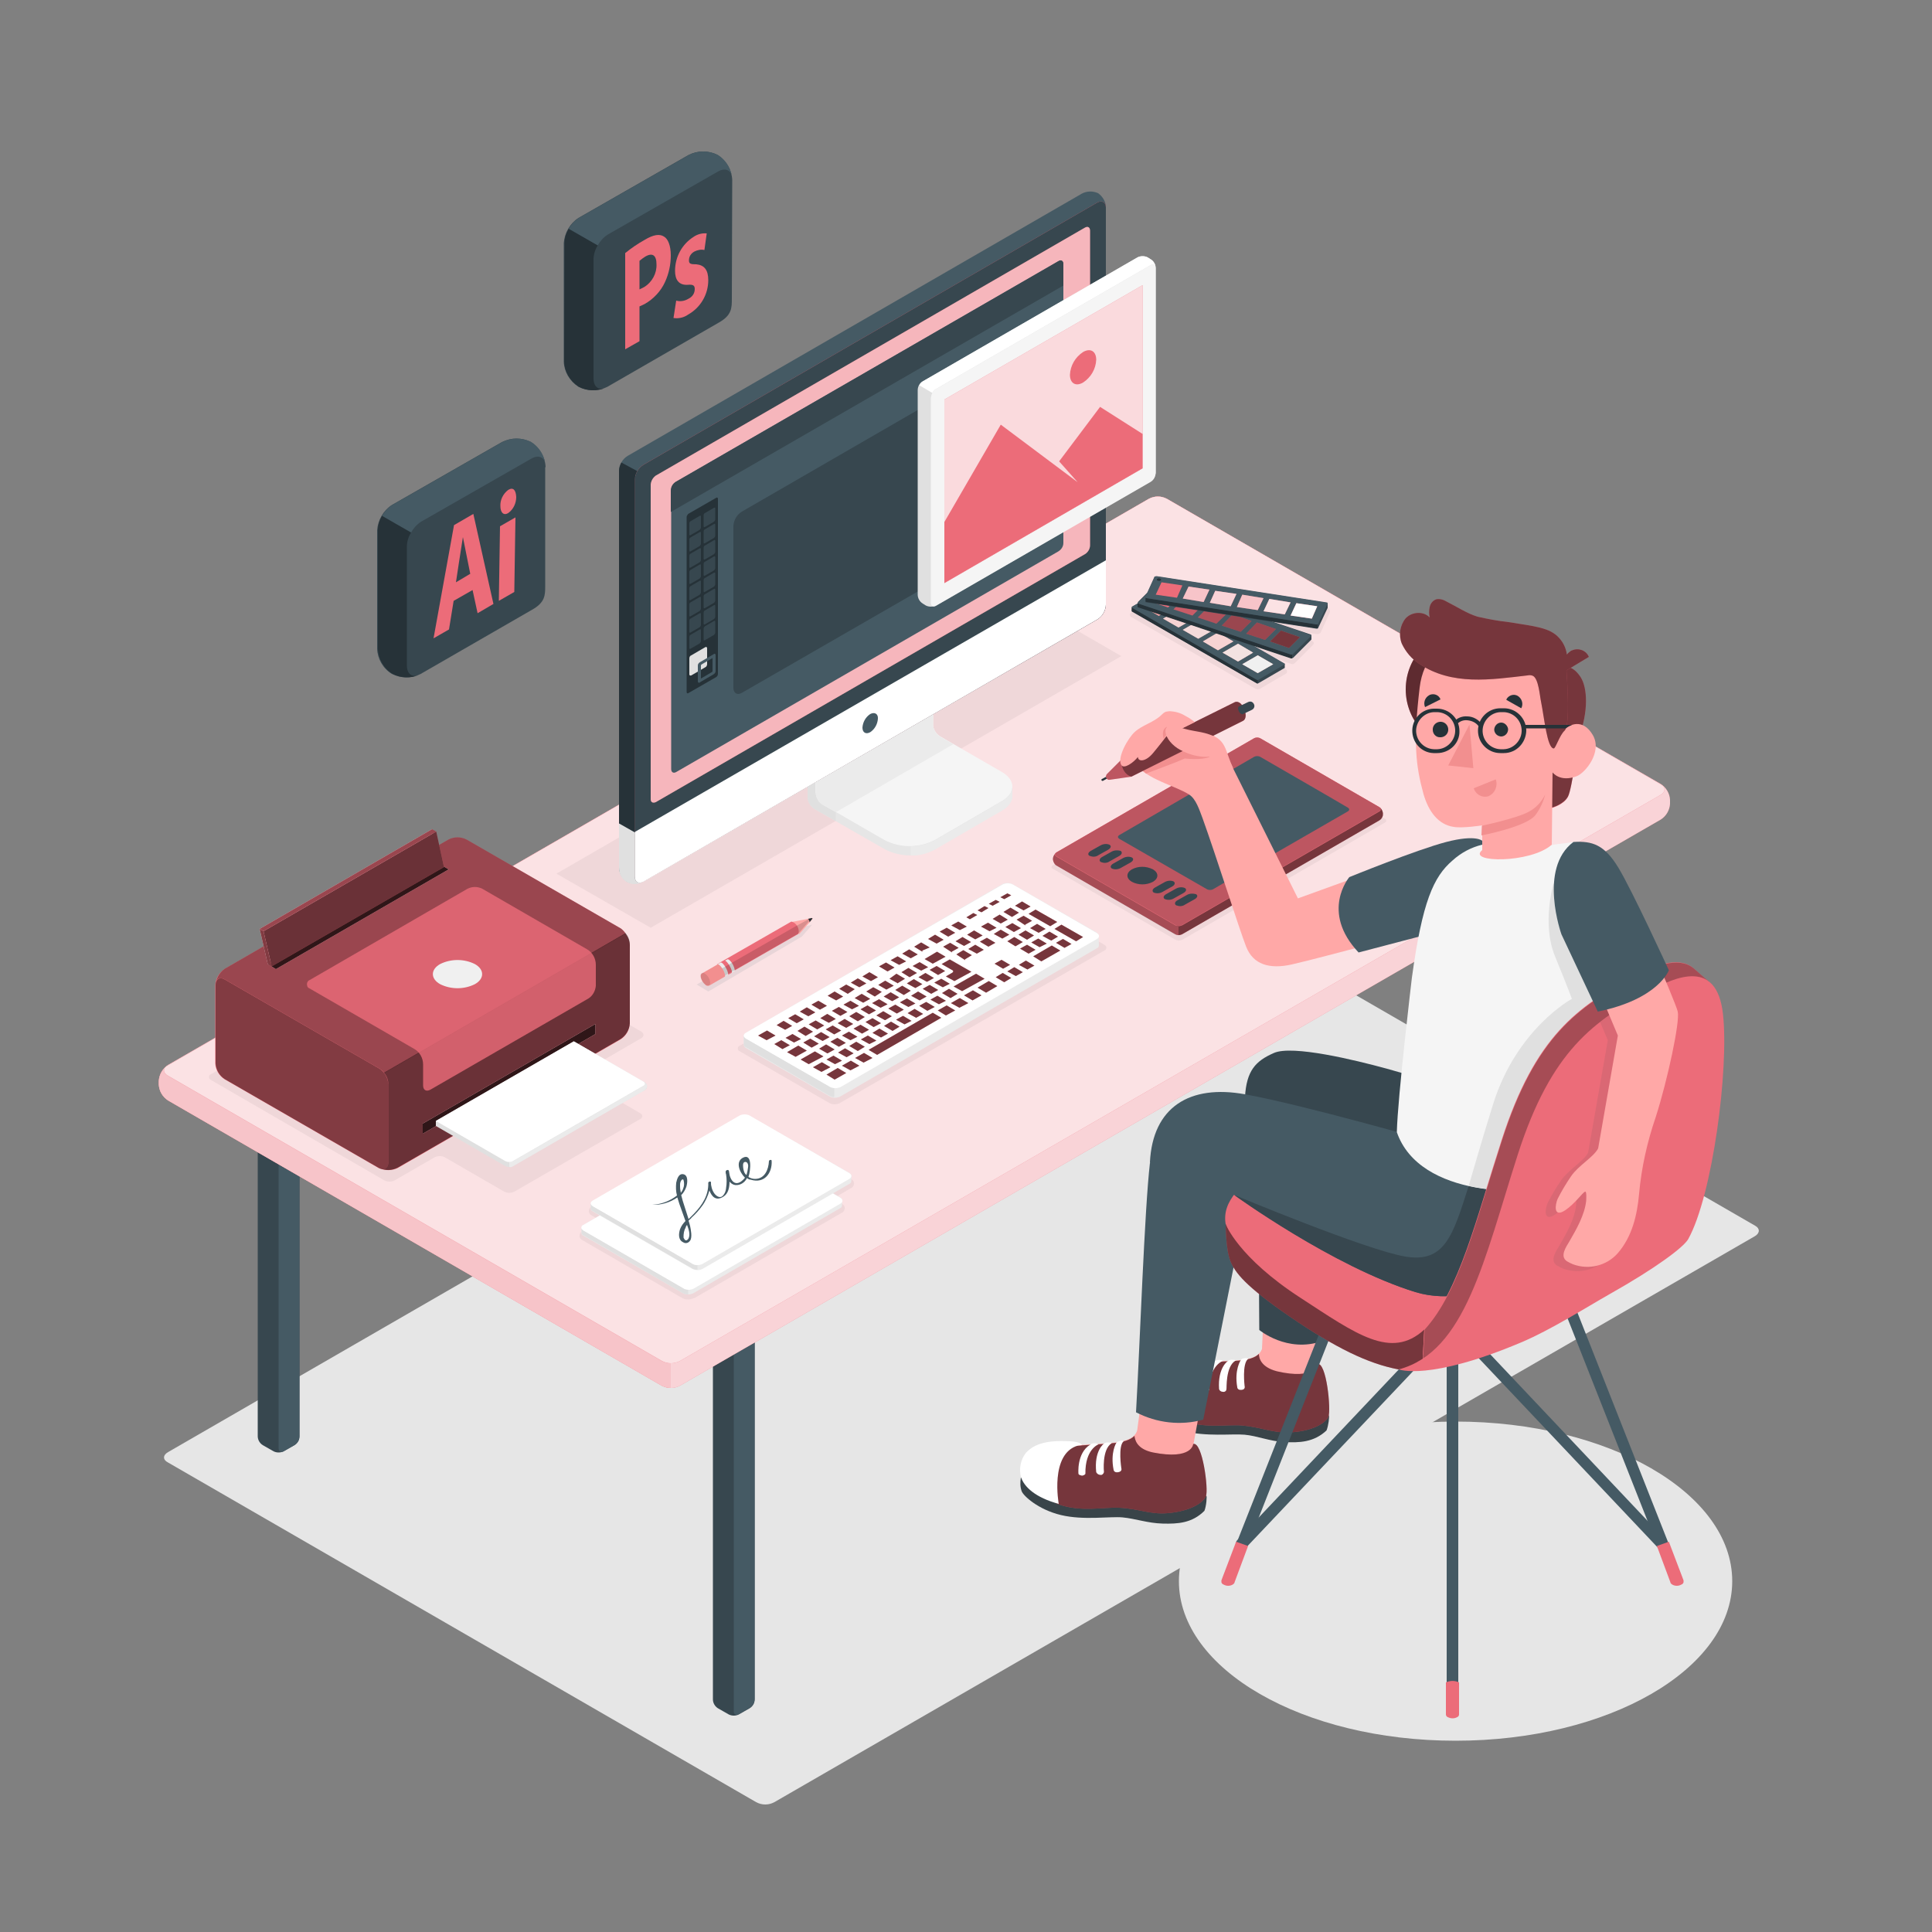 <?xml version="1.0" encoding="utf-8"?>
<!-- Generator: Adobe Illustrator 23.0.1, SVG Export Plug-In . SVG Version: 6.00 Build 0)  -->
<svg version="1.1" id="Layer_1" xmlns="http://www.w3.org/2000/svg" xmlns:xlink="http://www.w3.org/1999/xlink" x="0px" y="0px"
	 viewBox="0 0 500 500" style="enable-background:new 0 0 500 500;" xml:space="preserve">
<rect x="0" y="0" width="500" height="500" fill="#808080" stroke="none"/>
<style type="text/css">
	.st0{fill:#E6E6E6;}
	.st1{fill:#37474F;}
	.st2{fill:#455A64;}
	.st3{fill:#EC6C79;}
	.st4{opacity:0.7;}
	.st5{fill:#FFFFFF;}
	.st6{opacity:0.6;}
	.st7{opacity:0.8;}
	.st8{opacity:5.000000e-02;enable-background:new    ;}
	.st9{fill:#EBEBEB;}
	.st10{fill:#E0E0E0;}
	.st11{opacity:0.5;enable-background:new    ;}
	.st12{fill:#F5F5F5;}
	.st13{opacity:0.5;fill:#FFFFFF;enable-background:new    ;}
	.st14{fill:#263238;}
	.st15{opacity:0.2;}
	.st16{opacity:0.3;}
	.st17{opacity:0.5;}
	.st18{fill:#FFA8A7;}
	.st19{opacity:0.7;fill:#F0F0F0;enable-background:new    ;}
	.st20{opacity:0.6;fill:#F0F0F0;enable-background:new    ;}
	.st21{opacity:0.8;fill:#F0F0F0;enable-background:new    ;}
	.st22{fill:#F0F0F0;}
	.st23{opacity:0.25;enable-background:new    ;}
	.st24{opacity:0.35;enable-background:new    ;}
	.st25{opacity:0.15;enable-background:new    ;}
	.st26{opacity:0.7;fill:#FFFFFF;enable-background:new    ;}
	.st27{opacity:0.6;fill:#FFFFFF;enable-background:new    ;}
	.st28{opacity:0.8;fill:#FFFFFF;enable-background:new    ;}
	.st29{opacity:0.45;enable-background:new    ;}
	.st30{opacity:0.55;enable-background:new    ;}
	.st31{opacity:0.8;fill:#EC6C79;enable-background:new    ;}
	.st32{opacity:0.8;enable-background:new    ;}
	.st33{opacity:0.1;fill:#455A64;enable-background:new    ;}
	.st34{fill:#F28F8F;}
	.st35{opacity:0.1;enable-background:new    ;}
	.st36{opacity:0.75;fill:#FFFFFF;enable-background:new    ;}
	.st37{opacity:0.9;fill:#263238;enable-background:new    ;}
	.st38{opacity:0.6;enable-background:new    ;}
	.st39{opacity:0.3;enable-background:new    ;}
	.st40{opacity:0.1;fill:#37474F;enable-background:new    ;}
	.st41{fill-rule:evenodd;clip-rule:evenodd;fill:#EC6C79;}
</style>
<g id="freepik--Shadows--inject-2">
	<path id="freepik--Shadow--inject-2" class="st0" d="M43.5,378.5l152.2,87.9c1.5,0.8,3.2,0.8,4.7,0l253.8-146.5
		c1.3-0.8,1.3-2,0-2.7L302,229.3c-1.5-0.8-3.2-0.8-4.7,0L43.5,375.8C42.1,376.6,42.1,377.8,43.5,378.5z"/>
	<ellipse id="freepik--shadow--inject-2" class="st0" cx="376.7" cy="409.2" rx="71.6" ry="41.3"/>
</g>
<g id="freepik--Desk--inject-2">
	<g id="freepik--Table--inject-2">
		<path class="st1" d="M184.5,339.6v100.2c0,0.9,0.5,1.8,1.3,2.3l2.8,1.6c0.8,0.4,1.8,0.4,2.6,0l2.8-1.6c0.8-0.5,1.3-1.3,1.3-2.3
			V339.6c0-0.8-0.6-1.2-1.3-0.8l-2.8,1.6c-0.8,0.4-1.8,0.4-2.6,0l-2.8-1.6C185.1,338.4,184.5,338.8,184.5,339.6z"/>
		<path class="st2" d="M191.2,443.6l2.8-1.6c0.8-0.5,1.3-1.3,1.3-2.3V339.6c0-0.8-0.6-1.2-1.3-0.8l-2.8,1.6
			c-0.8,0.5-1.3,1.3-1.3,2.3v100.2C189.9,443.7,190.5,444,191.2,443.6z"/>
		<path class="st1" d="M66.7,271.5v100.2c0,0.9,0.5,1.8,1.3,2.3l2.8,1.6c0.8,0.4,1.8,0.4,2.6,0l2.8-1.6c0.8-0.5,1.3-1.3,1.3-2.3
			V271.5c0-0.8-0.6-1.2-1.3-0.8l-2.8,1.6c-0.8,0.4-1.8,0.4-2.6,0l-2.8-1.6C67.3,270.4,66.7,270.7,66.7,271.5z"/>
		<path class="st2" d="M73.4,375.6l2.8-1.6c0.8-0.5,1.3-1.3,1.3-2.3V271.5c0-0.8-0.6-1.2-1.3-0.8l-2.8,1.6c-0.8,0.5-1.3,1.3-1.3,2.3
			v100.2C72.1,375.6,72.7,376,73.4,375.6z"/>
		<path class="st1" d="M403.9,213v100.1c0,0.9,0.5,1.7,1.3,2.3l2.8,1.6c0.8,0.4,1.8,0.4,2.6,0l2.8-1.6c0.8-0.5,1.3-1.3,1.3-2.3V213
			c0-0.8-0.6-1.2-1.3-0.8l-2.8,1.6c-0.8,0.4-1.8,0.4-2.6,0l-2.8-1.6C404.5,211.8,403.9,212.1,403.9,213z"/>
		<path class="st2" d="M410.5,317l2.8-1.6c0.8-0.5,1.3-1.3,1.3-2.3V213c0-0.8-0.6-1.2-1.3-0.8l-2.8,1.6c-0.8,0.5-1.2,1.3-1.3,2.3
			v100.2C409.2,317.1,409.8,317.4,410.5,317z"/>
		<g id="freepik--desk--inject-2">
			<path class="st3" d="M41.1,280.7v-1c0.1-1.7,1-3.2,2.4-4.1l253.8-146.5c1.5-0.8,3.2-0.8,4.7,0l127.8,73.8
				c1.4,0.9,2.3,2.4,2.4,4.1v1c-0.1,1.7-1,3.2-2.4,4.1L176,358.6c-1.5,0.8-3.2,0.8-4.7,0L43.5,284.8
				C42.1,283.9,41.2,282.4,41.1,280.7z"/>
			<g class="st4">
				<path class="st5" d="M41.1,280.7v-1c0.1-1.7,1-3.2,2.4-4.1l253.8-146.5c1.5-0.8,3.2-0.8,4.7,0l127.8,73.8
					c1.4,0.9,2.3,2.4,2.4,4.1v1c-0.1,1.7-1,3.2-2.4,4.1L176,358.6c-1.5,0.8-3.2,0.8-4.7,0L43.5,284.8
					C42.1,283.9,41.2,282.4,41.1,280.7z"/>
			</g>
			<path class="st3" d="M173.6,352.8v6.4c-0.8,0-1.6-0.2-2.4-0.6L43.5,284.8c-1.4-0.9-2.3-2.4-2.4-4.1v-0.9c0.1-1.5,0.8-2.8,1.9-3.8
				c-0.9,0.7-0.7,1.8,0.4,2.4l127.8,73.8C172,352.6,172.8,352.8,173.6,352.8z"/>
			<g class="st6">
				<path class="st5" d="M173.6,352.8v6.4c-0.8,0-1.6-0.2-2.4-0.6L43.5,284.8c-1.4-0.9-2.3-2.4-2.4-4.1v-0.9
					c0.1-1.5,0.8-2.8,1.9-3.8c-0.9,0.7-0.7,1.8,0.4,2.4l127.8,73.8C172,352.6,172.8,352.8,173.6,352.8z"/>
			</g>
			<path class="st3" d="M43.5,278.4l127.8,73.8c1.5,0.8,3.2,0.8,4.7,0l253.8-146.5c1.3-0.8,1.3-2,0-2.7L302,129.1
				c-1.5-0.8-3.2-0.8-4.7,0L43.5,275.7C42.1,276.4,42.1,277.6,43.5,278.4z"/>
			<g class="st7">
				<path class="st5" d="M43.5,278.4l127.8,73.8c1.5,0.8,3.2,0.8,4.7,0l253.8-146.5c1.3-0.8,1.3-2,0-2.7L302,129.1
					c-1.5-0.8-3.2-0.8-4.7,0L43.5,275.7C42.1,276.4,42.1,277.6,43.5,278.4z"/>
			</g>
		</g>
	</g>
	<g id="freepik--Keyboard--inject-2">
		<path class="st8" d="M191.5,272.1l23.2,13.4c0.8,0.4,1.8,0.4,2.6,0l68.5-39.5c0.4-0.1,0.6-0.6,0.5-1c-0.1-0.2-0.3-0.4-0.5-0.5
			l-23.2-13.4c-0.8-0.4-1.8-0.4-2.6,0l-68.5,39.5c-0.4,0.1-0.7,0.6-0.5,1C191,271.8,191.2,272,191.5,272.1z"/>
		<g id="freepik--keyboard--inject-2">
			<path class="st9" d="M284.3,242.1c0-0.3-0.2-0.6-0.5-0.8L262,228.8c-0.8-0.4-1.8-0.4-2.6,0L193,267.3c-0.3,0.1-0.5,0.4-0.5,0.8
				v2.3c0,0.3,0.2,0.6,0.5,0.8l21.8,12.6c0.8,0.4,1.8,0.4,2.6,0l66.5-38.4c0.3-0.1,0.5-0.4,0.5-0.8L284.3,242.1z"/>
			<path class="st5" d="M214.7,281.3L193,268.8c-0.7-0.4-0.7-1.1,0-1.5l66.5-38.4c0.8-0.4,1.8-0.4,2.6,0l21.8,12.6
				c0.7,0.4,0.7,1.1,0,1.5l-66.5,38.4C216.5,281.7,215.6,281.7,214.7,281.3z"/>
			<path class="st10" d="M215.9,281.6v2.3c-0.4,0-0.8-0.1-1.2-0.3L193,271c-0.3-0.1-0.5-0.4-0.5-0.8V268c0,0.3,0.2,0.6,0.5,0.8
				l21.8,12.5C215.1,281.5,215.5,281.6,215.9,281.6z"/>
			<path class="st3" d="M216,279.4L216,279.4l-2.1-1.3l2.9-1.7l2.2,1.3L216,279.4L216,279.4z M212.6,277.4L212.6,277.4l-2.2-1.2
				l2.3-1.3l2.2,1.3L212.6,277.4L212.6,277.4z M220.1,277L220.1,277l-2.2-1.2l2.3-1.3l2.2,1.3L220.1,277L220.1,277z M209.3,275.4
				L209.3,275.4l-2.1-1.2l3.7-2.1l2.2,1.3L209.3,275.4L209.3,275.4z M216.1,275.4L216.1,275.4l-2.2-1.2l1.8-1l2.2,1.3L216.1,275.4
				L216.1,275.4z M223.5,275L223.5,275l-2.2-1.2l2.3-1.3l2.2,1.3L223.5,275L223.5,275z M219.1,273.6L219.1,273.6l-2.2-1.2l1.8-1.1
				l2.2,1.3L219.1,273.6L219.1,273.6z M205.9,273.5L205.9,273.5l-2.2-1.2l2.9-1.7l2.2,1.3L205.9,273.5L205.9,273.5z M227,273
				L227,273l-2.2-1.3l16.6-9.6l2.2,1.3L227,273L227,273z M214.1,272.6L214.1,272.6l-2.1-1.2l1.8-1.1l2.2,1.3l-1.8,1L214.1,272.6z
				 M222,272L222,272l-2.2-1.3l1.8-1.1l2.2,1.3L222,272L222,272z M202.5,271.5L202.5,271.5l-2.1-1.3l1.8-1l2.2,1.3L202.5,271.5
				L202.5,271.5z M210,271.1L210,271.1l-2.1-1.3l1.8-1l2.2,1.3l-1.8,1H210z M217.1,270.9L217.1,270.9l-2.2-1.3l1.8-1l2.2,1.3
				L217.1,270.9L217.1,270.9z M225,270.2L225,270.2l-2.2-1.2l1.8-1l2.2,1.3L225,270.2L225,270.2z M205.5,269.8L205.5,269.8l-2.2-1.2
				l1.8-1l2.2,1.3L205.5,269.8L205.5,269.8z M212.9,269.4L212.9,269.4l-2.2-1.2l1.8-1.1l2.2,1.3L212.9,269.4L212.9,269.4z
				 M220.1,269.2L220.1,269.2l-2.2-1.2l1.8-1l2.2,1.3L220.1,269.2L220.1,269.2z M198.4,269.2L198.4,269.2l-2.2-1.2l2.3-1.3l2.2,1.3
				L198.4,269.2L198.4,269.2z M228,268.5L228,268.5l-2.2-1.2l1.8-1.1l2.2,1.3L228,268.5L228,268.5z M208.5,268.1L208.5,268.1
				l-2.1-1.3l1.8-1.1l2.2,1.3L208.5,268.1L208.5,268.1z M215.9,267.7L215.9,267.7l-2.2-1.3l1.8-1l2.2,1.3L215.9,267.7L215.9,267.7z
				 M223.1,267.5L223.1,267.5l-2.2-1.3l1.8-1l2.2,1.3L223.1,267.5L223.1,267.5z M231,266.8L231,266.8l-2.2-1.3l1.8-1.1l2.2,1.3
				L231,266.8L231,266.8z M203.2,266.5L203.2,266.5l-2.2-1.2l1.8-1.1l2.2,1.3L203.2,266.5L203.2,266.5z M211.5,266.4L211.5,266.4
				l-2.2-1.3l1.8-1l2.2,1.3L211.5,266.4L211.5,266.4z M219,266L219,266l-2.2-1.2l1.8-1.1l2.2,1.3L219,266z M226.1,265.8L226.1,265.8
				l-2.1-1.3l1.8-1l2.2,1.3L226.1,265.8L226.1,265.8z M234.1,265.1L234.1,265.1l-2.2-1.2l1.8-1l2.2,1.3L234.1,265.1L234.1,265.1z
				 M206.2,264.8L206.2,264.8l-2.2-1.3l1.8-1l2.2,1.3L206.2,264.8L206.2,264.8z M214.5,264.7L214.5,264.7l-2.2-1.2l1.8-1.1l2.2,1.3
				L214.5,264.7L214.5,264.7z M222,264.3L222,264.3l-2.2-1.3l1.8-1.1l2.2,1.3L222,264.3L222,264.3z M229.1,264H229l-2.2-1.2l1.8-1.1
				l2.2,1.3L229.1,264L229.1,264z M237.1,263.4L237.1,263.4l-2.2-1.2l1.8-1.1l2.2,1.3L237.1,263.4L237.1,263.4z M209.2,263
				L209.2,263l-2.2-1.2l1.8-1.1l2.2,1.3L209.2,263L209.2,263z M217.5,262.9L217.5,262.9l-2.2-1.3l1.8-1l2.2,1.3L217.5,262.9
				L217.5,262.9z M244.8,262.8L244.8,262.8l-2.1-1.3l2.3-1.3l2.2,1.3L244.8,262.8L244.8,262.8z M224.9,262.5L224.9,262.5l-2.2-1.3
				l1.8-1l2.2,1.3L224.9,262.5L224.9,262.5z M232.1,262.3L232.1,262.3l-2.2-1.3l1.8-1l2.2,1.3L232.1,262.3L232.1,262.3z M240,261.6
				L240,261.6l-2.1-1.3l1.8-1l2.2,1.3L240,261.6L240,261.6z M212.2,261.3L212.2,261.3L210,260l1.8-1l2.2,1.3L212.2,261.3
				L212.2,261.3z M220.5,261.2L220.5,261.2l-2.2-1.2l1.8-1l2.2,1.3L220.5,261.2L220.5,261.2z M227.9,260.8L227.9,260.8l-2.2-1.2
				l1.8-1l2.2,1.3L227.9,260.8L227.9,260.8z M248.3,260.8L248.3,260.8l-2.2-1.2l2.3-1.3l2.2,1.3L248.3,260.8L248.3,260.8z
				 M235.1,260.6L235.1,260.6l-2.2-1.2l1.8-1l2.2,1.3L235.1,260.6L235.1,260.6z M243,259.9L243,259.9l-2.2-1.2l1.8-1l2.2,1.3
				L243,259.9L243,259.9z M223.4,259.5L223.4,259.5l-2.2-1.2l1.8-1.1l2.2,1.3L223.4,259.5L223.4,259.5z M230.9,259.1L230.9,259.1
				l-2.2-1.2l1.8-1.1l2.2,1.3L230.9,259.1L230.9,259.1z M238,258.9L238,258.9l-2.2-1.2l1.8-1.1l2.2,1.3L238,258.9L238,258.9z
				 M216.4,258.9L216.4,258.9l-2.2-1.2l1.8-1.1l2.2,1.3L216.4,258.9L216.4,258.9z M251.7,258.9L251.7,258.9l-2.2-1.3l2.3-1.3
				l2.2,1.3L251.7,258.9L251.7,258.9z M246,258.3L246,258.3l-2.2-1.3l1.8-1.1l2.2,1.3L246,258.3L246,258.3z M226.4,257.9
				L226.4,257.9l-2.2-1.3l1.8-1.1l2.2,1.2L226.4,257.9L226.4,257.9z M233.9,257.5L233.9,257.5l-2.2-1.3l1.8-1.1l2.2,1.3L233.9,257.5
				L233.9,257.5z M241,257.2L241,257.2l-2.2-1.3l1.8-1l2.2,1.3L241,257.2L241,257.2z M219.4,257.2L219.4,257.2l-2.2-1.3l1.8-1.1
				l2.2,1.2L219.4,257.2L219.4,257.2z M255.2,256.9L255.2,256.9l-2.2-1.3l2.9-1.7l2.2,1.3L255.2,256.9L255.2,256.9z M249,256.5
				L249,256.5l-2.2-1.2l5.8-3.3l2.2,1.3L249,256.5L249,256.5z M229.4,256.1L229.4,256.1l-2.1-1.2l1.8-1.1l2.2,1.3L229.4,256.1
				L229.4,256.1z M236.9,255.7L236.9,255.7l-2.2-1.2l1.8-1.1l2.2,1.3L236.9,255.7L236.9,255.7z M244,255.5L244,255.5l-2.2-1.2l1.8-1
				l2.2,1.3L244,255.5L244,255.5z M222.4,255.5L222.4,255.5l-2.2-1.2l1.8-1.1l2.2,1.3L222.4,255.5L222.4,255.5z M232.4,254.5
				L232.4,254.5l-2.2-1.2l1.8-1.3l2.2,1.3l-1.8,1.1L232.4,254.5z M259.9,254.2L259.9,254.2l-2.2-1.3l1.8-1.1l2.2,1.3L259.9,254.2
				L259.9,254.2z M239.9,254.1L239.9,254.1l-2.2-1.2l1.8-1.1l2.2,1.3L239.9,254.1L239.9,254.1z M247,253.9L247,253.9l-2.2-1.2l1.7-1
				c0.1-0.1,0.2-0.2,0.2-0.3c0-0.1-0.1-0.3-0.2-0.3l-2.8-1.6l2.1-1.2l5.6,3.2l-4.4,2.4L247,253.9z M225.4,253.9L225.4,253.9
				l-2.2-1.2l1.8-1.1l2.2,1.3L225.4,253.9L225.4,253.9z M235.4,252.9L235.4,252.9l-2.1-1.3l1.8-1.1l2.2,1.3L235.4,252.9L235.4,252.9
				z M262.9,252.6L262.9,252.6l-2.2-1.2l1.8-1.1l2.2,1.3L262.9,252.6L262.9,252.6z M242.9,252.4L242.9,252.4l-2.3-1.4l1.8-1l2.2,1.3
				l-1.8,1L242.9,252.4z M229.7,251.4L229.7,251.4l-2.2-1.3l1.8-1l2.2,1.3L229.7,251.4L229.7,251.4z M238.4,251.2L238.4,251.2
				l-2.2-1.2l1.8-1l2.2,1.3L238.4,251.2L238.4,251.2z M265.9,250.9L265.9,250.9l-2.2-1.2l1.8-1.1l2.2,1.3L265.9,250.9L265.9,250.9z
				 M259.6,250.7L259.6,250.7l-2.2-1.3l1.8-1l2.2,1.3L259.6,250.7L259.6,250.7z M232.7,249.7L232.7,249.7l-2.2-1.2l1.8-1l2.2,1.3
				L232.7,249.7L232.7,249.7z M241.4,249.4L241.4,249.4l-2.1-1.2l3.2-1.9l2.2,1.3L241.4,249.4L241.4,249.4z M269.5,248.8
				L269.5,248.8l-2.1-1.3l4.8-2.8l2.2,1.3L269.5,248.8L269.5,248.8z M249.8,248.5L249.8,248.5l-2.3-1.5l1.8-1.1l2.2,1.3l-1.8,1.1
				L249.8,248.5z M235.7,248L235.7,248l-2.2-1.2l1.8-1.1l2.2,1.3L235.7,248L235.7,248z M266.2,246.8L266.2,246.8l-2.2-1.3l1.8-1
				l2.2,1.3L266.2,246.8L266.2,246.8z M252.8,246.8L252.8,246.8l-2.2-1.2l1.8-1.1l2.2,1.3L252.8,246.8L252.8,246.8z M246.4,246.5
				L246.4,246.5l-2.3-1.5l1.8-1l2.2,1.3l-1.8,1L246.4,246.5z M238.7,246.3L238.7,246.3l-2.1-1.3l1.8-1.1l2.2,1.3l-1.9,0.8
				L238.7,246.3z M275.5,245.3L275.5,245.3l-2.2-1.3l1.8-1l2.2,1.3L275.5,245.3L275.5,245.3z M269.1,245.1H269l-2.1-1.2l1.8-1
				l2.2,1.3L269.1,245.1L269.1,245.1z M255.8,245L255.8,245l-2.2-1.3l1.8-1l2.2,1.3L255.8,245L255.8,245z M262.8,244.9L262.8,244.9
				l-2.1-1.3l1.8-1.1l2.2,1.3L262.8,244.9L262.8,244.9z M249.5,244.8L249.5,244.8l-2.2-1.2l1.8-1.1l2.2,1.3L249.5,244.8L249.5,244.8
				z M242.4,244.2L242.4,244.2l-2.2-1.2l1.8-1.1l2.2,1.3L242.4,244.2L242.4,244.2z M278.5,243.6L278.5,243.6l-5.6-3.2l1.8-1.1
				l5.6,3.2L278.5,243.6L278.5,243.6z M272.1,243.4H272l-2.2-1.2l1.8-1.1l2.2,1.3L272.1,243.4L272.1,243.4z M265.8,243.2
				L265.8,243.2l-2.2-1.3l1.8-1.1l2.2,1.3L265.8,243.2L265.8,243.2z M252.4,243.1L252.4,243.1l-2.1-1.2l1.8-1.1l2.2,1.3L252.4,243.1
				L252.4,243.1z M259.4,242.9L259.4,242.9l-2.2-1.2l1.8-1.1l2.2,1.3L259.4,242.9L259.4,242.9z M245.4,242.4L245.4,242.4l-2.2-1.3
				l1.8-1l2.2,1.3L245.4,242.4L245.4,242.4z M268.8,241.4L268.8,241.4l-2.2-1.2l1.8-1.1l2.2,1.3L268.8,241.4L268.8,241.4z
				 M262.4,241.2L262.4,241.2l-2.2-1.3l1.8-1l2.2,1.3L262.4,241.2L262.4,241.2z M256.1,241L256.1,241l-2.2-1.2l1.8-1l2.2,1.3
				L256.1,241L256.1,241z M248.4,240.7L248.4,240.7l-2.2-1.2l1.8-1l2.2,1.3L248.4,240.7L248.4,240.7z M271.8,239.7L271.8,239.7
				l-5.6-3.2l1.8-1.1l5.6,3.2L271.8,239.7L271.8,239.7z M265.4,239.5L265.4,239.5l-2.3-1.5l1.8-1l2.2,1.3l-1.8,1L265.4,239.5z
				 M259,239L259,239l-2.1-1.2l1.8-1.1l2.1,1.3L259,239z M251,237.9L251,237.9l-0.9-0.5l1.8-1.1l1,0.5L251,237.9L251,237.9z
				 M261.9,237.3L261.9,237.3l-2.2-1.3l1.8-1.1l2.2,1.3L261.9,237.3L261.9,237.3z M254,236.1L254,236.1l-1-0.5l1.8-1.1l1,0.5
				L254,236.1L254,236.1z M264.9,235.6L264.9,235.6l-2.2-1.2l1.8-1.1l2.2,1.3L264.9,235.6L264.9,235.6z M256.9,234.4L256.9,234.4
				l-1-0.5l1.8-1l1,0.5L256.9,234.4L256.9,234.4z M259.9,232.7L259.9,232.7l-1-0.5l1.8-1l1,0.5L259.9,232.7L259.9,232.7z"/>
			<path class="st11" d="M216,279.4L216,279.4l-2.1-1.3l2.9-1.7l2.2,1.3L216,279.4L216,279.4z M212.6,277.4L212.6,277.4l-2.2-1.2
				l2.3-1.3l2.2,1.3L212.6,277.4L212.6,277.4z M220.1,277L220.1,277l-2.2-1.2l2.3-1.3l2.2,1.3L220.1,277L220.1,277z M209.3,275.4
				L209.3,275.4l-2.1-1.2l3.7-2.1l2.2,1.3L209.3,275.4L209.3,275.4z M216.1,275.4L216.1,275.4l-2.2-1.2l1.8-1l2.2,1.3L216.1,275.4
				L216.1,275.4z M223.5,275L223.5,275l-2.2-1.2l2.3-1.3l2.2,1.3L223.5,275L223.5,275z M219.1,273.6L219.1,273.6l-2.2-1.2l1.8-1.1
				l2.2,1.3L219.1,273.6L219.1,273.6z M205.9,273.5L205.9,273.5l-2.2-1.2l2.9-1.7l2.2,1.3L205.9,273.5L205.9,273.5z M227,273
				L227,273l-2.2-1.3l16.6-9.6l2.2,1.3L227,273L227,273z M214.1,272.6L214.1,272.6l-2.1-1.2l1.8-1.1l2.2,1.3l-1.8,1L214.1,272.6z
				 M222,272L222,272l-2.2-1.3l1.8-1.1l2.2,1.3L222,272L222,272z M202.5,271.5L202.5,271.5l-2.1-1.3l1.8-1l2.2,1.3L202.5,271.5
				L202.5,271.5z M210,271.1L210,271.1l-2.1-1.3l1.8-1l2.2,1.3l-1.8,1H210z M217.1,270.9L217.1,270.9l-2.2-1.3l1.8-1l2.2,1.3
				L217.1,270.9L217.1,270.9z M225,270.2L225,270.2l-2.2-1.2l1.8-1l2.2,1.3L225,270.2L225,270.2z M205.5,269.8L205.5,269.8l-2.2-1.2
				l1.8-1l2.2,1.3L205.5,269.8L205.5,269.8z M212.9,269.4L212.9,269.4l-2.2-1.2l1.8-1.1l2.2,1.3L212.9,269.4L212.9,269.4z
				 M220.1,269.2L220.1,269.2l-2.2-1.2l1.8-1l2.2,1.3L220.1,269.2L220.1,269.2z M198.4,269.2L198.4,269.2l-2.2-1.2l2.3-1.3l2.2,1.3
				L198.4,269.2L198.4,269.2z M228,268.5L228,268.5l-2.2-1.2l1.8-1.1l2.2,1.3L228,268.5L228,268.5z M208.5,268.1L208.5,268.1
				l-2.1-1.3l1.8-1.1l2.2,1.3L208.5,268.1L208.5,268.1z M215.9,267.7L215.9,267.7l-2.2-1.3l1.8-1l2.2,1.3L215.9,267.7L215.9,267.7z
				 M223.1,267.5L223.1,267.5l-2.2-1.3l1.8-1l2.2,1.3L223.1,267.5L223.1,267.5z M231,266.8L231,266.8l-2.2-1.3l1.8-1.1l2.2,1.3
				L231,266.8L231,266.8z M203.2,266.5L203.2,266.5l-2.2-1.2l1.8-1.1l2.2,1.3L203.2,266.5L203.2,266.5z M211.5,266.4L211.5,266.4
				l-2.2-1.3l1.8-1l2.2,1.3L211.5,266.4L211.5,266.4z M219,266L219,266l-2.2-1.2l1.8-1.1l2.2,1.3L219,266z M226.1,265.8L226.1,265.8
				l-2.1-1.3l1.8-1l2.2,1.3L226.1,265.8L226.1,265.8z M234.1,265.1L234.1,265.1l-2.2-1.2l1.8-1l2.2,1.3L234.1,265.1L234.1,265.1z
				 M206.2,264.8L206.2,264.8l-2.2-1.3l1.8-1l2.2,1.3L206.2,264.8L206.2,264.8z M214.5,264.7L214.5,264.7l-2.2-1.2l1.8-1.1l2.2,1.3
				L214.5,264.7L214.5,264.7z M222,264.3L222,264.3l-2.2-1.3l1.8-1.1l2.2,1.3L222,264.3L222,264.3z M229.1,264H229l-2.2-1.2l1.8-1.1
				l2.2,1.3L229.1,264L229.1,264z M237.1,263.4L237.1,263.4l-2.2-1.2l1.8-1.1l2.2,1.3L237.1,263.4L237.1,263.4z M209.2,263
				L209.2,263l-2.2-1.2l1.8-1.1l2.2,1.3L209.2,263L209.2,263z M217.5,262.9L217.5,262.9l-2.2-1.3l1.8-1l2.2,1.3L217.5,262.9
				L217.5,262.9z M244.8,262.8L244.8,262.8l-2.1-1.3l2.3-1.3l2.2,1.3L244.8,262.8L244.8,262.8z M224.9,262.5L224.9,262.5l-2.2-1.3
				l1.8-1l2.2,1.3L224.9,262.5L224.9,262.5z M232.1,262.3L232.1,262.3l-2.2-1.3l1.8-1l2.2,1.3L232.1,262.3L232.1,262.3z M240,261.6
				L240,261.6l-2.1-1.3l1.8-1l2.2,1.3L240,261.6L240,261.6z M212.2,261.3L212.2,261.3L210,260l1.8-1l2.2,1.3L212.2,261.3
				L212.2,261.3z M220.5,261.2L220.5,261.2l-2.2-1.2l1.8-1l2.2,1.3L220.5,261.2L220.5,261.2z M227.9,260.8L227.9,260.8l-2.2-1.2
				l1.8-1l2.2,1.3L227.9,260.8L227.9,260.8z M248.3,260.8L248.3,260.8l-2.2-1.2l2.3-1.3l2.2,1.3L248.3,260.8L248.3,260.8z
				 M235.1,260.6L235.1,260.6l-2.2-1.2l1.8-1l2.2,1.3L235.1,260.6L235.1,260.6z M243,259.9L243,259.9l-2.2-1.2l1.8-1l2.2,1.3
				L243,259.9L243,259.9z M223.4,259.5L223.4,259.5l-2.2-1.2l1.8-1.1l2.2,1.3L223.4,259.5L223.4,259.5z M230.9,259.1L230.9,259.1
				l-2.2-1.2l1.8-1.1l2.2,1.3L230.9,259.1L230.9,259.1z M238,258.9L238,258.9l-2.2-1.2l1.8-1.1l2.2,1.3L238,258.9L238,258.9z
				 M216.4,258.9L216.4,258.9l-2.2-1.2l1.8-1.1l2.2,1.3L216.4,258.9L216.4,258.9z M251.7,258.9L251.7,258.9l-2.2-1.3l2.3-1.3
				l2.2,1.3L251.7,258.9L251.7,258.9z M246,258.3L246,258.3l-2.2-1.3l1.8-1.1l2.2,1.3L246,258.3L246,258.3z M226.4,257.9
				L226.4,257.9l-2.2-1.3l1.8-1.1l2.2,1.2L226.4,257.9L226.4,257.9z M233.9,257.5L233.9,257.5l-2.2-1.3l1.8-1.1l2.2,1.3L233.9,257.5
				L233.9,257.5z M241,257.2L241,257.2l-2.2-1.3l1.8-1l2.2,1.3L241,257.2L241,257.2z M219.4,257.2L219.4,257.2l-2.2-1.3l1.8-1.1
				l2.2,1.2L219.4,257.2L219.4,257.2z M255.2,256.9L255.2,256.9l-2.2-1.3l2.9-1.7l2.2,1.3L255.2,256.9L255.2,256.9z M249,256.5
				L249,256.5l-2.2-1.2l5.8-3.3l2.2,1.3L249,256.5L249,256.5z M229.4,256.1L229.4,256.1l-2.1-1.2l1.8-1.1l2.2,1.3L229.4,256.1
				L229.4,256.1z M236.9,255.7L236.9,255.7l-2.2-1.2l1.8-1.1l2.2,1.3L236.9,255.7L236.9,255.7z M244,255.5L244,255.5l-2.2-1.2l1.8-1
				l2.2,1.3L244,255.5L244,255.5z M222.4,255.5L222.4,255.5l-2.2-1.2l1.8-1.1l2.2,1.3L222.4,255.5L222.4,255.5z M232.4,254.5
				L232.4,254.5l-2.2-1.2l1.8-1.3l2.2,1.3l-1.8,1.1L232.4,254.5z M259.9,254.2L259.9,254.2l-2.2-1.3l1.8-1.1l2.2,1.3L259.9,254.2
				L259.9,254.2z M239.9,254.1L239.9,254.1l-2.2-1.2l1.8-1.1l2.2,1.3L239.9,254.1L239.9,254.1z M247,253.9L247,253.9l-2.2-1.2l1.7-1
				c0.1-0.1,0.2-0.2,0.2-0.3c0-0.1-0.1-0.3-0.2-0.3l-2.8-1.6l2.1-1.2l5.6,3.2l-4.4,2.4L247,253.9z M225.4,253.9L225.4,253.9
				l-2.2-1.2l1.8-1.1l2.2,1.3L225.4,253.9L225.4,253.9z M235.4,252.9L235.4,252.9l-2.1-1.3l1.8-1.1l2.2,1.3L235.4,252.9L235.4,252.9
				z M262.9,252.6L262.9,252.6l-2.2-1.2l1.8-1.1l2.2,1.3L262.9,252.6L262.9,252.6z M242.9,252.4L242.9,252.4l-2.3-1.4l1.8-1l2.2,1.3
				l-1.8,1L242.9,252.4z M229.7,251.4L229.7,251.4l-2.2-1.3l1.8-1l2.2,1.3L229.7,251.4L229.7,251.4z M238.4,251.2L238.4,251.2
				l-2.2-1.2l1.8-1l2.2,1.3L238.4,251.2L238.4,251.2z M265.9,250.9L265.9,250.9l-2.2-1.2l1.8-1.1l2.2,1.3L265.9,250.9L265.9,250.9z
				 M259.6,250.7L259.6,250.7l-2.2-1.3l1.8-1l2.2,1.3L259.6,250.7L259.6,250.7z M232.7,249.7L232.7,249.7l-2.2-1.2l1.8-1l2.2,1.3
				L232.7,249.7L232.7,249.7z M241.4,249.4L241.4,249.4l-2.1-1.2l3.2-1.9l2.2,1.3L241.4,249.4L241.4,249.4z M269.5,248.8
				L269.5,248.8l-2.1-1.3l4.8-2.8l2.2,1.3L269.5,248.8L269.5,248.8z M249.8,248.5L249.8,248.5l-2.3-1.5l1.8-1.1l2.2,1.3l-1.8,1.1
				L249.8,248.5z M235.7,248L235.7,248l-2.2-1.2l1.8-1.1l2.2,1.3L235.7,248L235.7,248z M266.2,246.8L266.2,246.8l-2.2-1.3l1.8-1
				l2.2,1.3L266.2,246.8L266.2,246.8z M252.8,246.8L252.8,246.8l-2.2-1.2l1.8-1.1l2.2,1.3L252.8,246.8L252.8,246.8z M246.4,246.5
				L246.4,246.5l-2.3-1.5l1.8-1l2.2,1.3l-1.8,1L246.4,246.5z M238.7,246.3L238.7,246.3l-2.1-1.3l1.8-1.1l2.2,1.3l-1.9,0.8
				L238.7,246.3z M275.5,245.3L275.5,245.3l-2.2-1.3l1.8-1l2.2,1.3L275.5,245.3L275.5,245.3z M269.1,245.1H269l-2.1-1.2l1.8-1
				l2.2,1.3L269.1,245.1L269.1,245.1z M255.8,245L255.8,245l-2.2-1.3l1.8-1l2.2,1.3L255.8,245L255.8,245z M262.8,244.9L262.8,244.9
				l-2.1-1.3l1.8-1.1l2.2,1.3L262.8,244.9L262.8,244.9z M249.5,244.8L249.5,244.8l-2.2-1.2l1.8-1.1l2.2,1.3L249.5,244.8L249.5,244.8
				z M242.4,244.2L242.4,244.2l-2.2-1.2l1.8-1.1l2.2,1.3L242.4,244.2L242.4,244.2z M278.5,243.6L278.5,243.6l-5.6-3.2l1.8-1.1
				l5.6,3.2L278.5,243.6L278.5,243.6z M272.1,243.4H272l-2.2-1.2l1.8-1.1l2.2,1.3L272.1,243.4L272.1,243.4z M265.8,243.2
				L265.8,243.2l-2.2-1.3l1.8-1.1l2.2,1.3L265.8,243.2L265.8,243.2z M252.4,243.1L252.4,243.1l-2.1-1.2l1.8-1.1l2.2,1.3L252.4,243.1
				L252.4,243.1z M259.4,242.9L259.4,242.9l-2.2-1.2l1.8-1.1l2.2,1.3L259.4,242.9L259.4,242.9z M245.4,242.4L245.4,242.4l-2.2-1.3
				l1.8-1l2.2,1.3L245.4,242.4L245.4,242.4z M268.8,241.4L268.8,241.4l-2.2-1.2l1.8-1.1l2.2,1.3L268.8,241.4L268.8,241.4z
				 M262.4,241.2L262.4,241.2l-2.2-1.3l1.8-1l2.2,1.3L262.4,241.2L262.4,241.2z M256.1,241L256.1,241l-2.2-1.2l1.8-1l2.2,1.3
				L256.1,241L256.1,241z M248.4,240.7L248.4,240.7l-2.2-1.2l1.8-1l2.2,1.3L248.4,240.7L248.4,240.7z M271.8,239.7L271.8,239.7
				l-5.6-3.2l1.8-1.1l5.6,3.2L271.8,239.7L271.8,239.7z M265.4,239.5L265.4,239.5l-2.3-1.5l1.8-1l2.2,1.3l-1.8,1L265.4,239.5z
				 M259,239L259,239l-2.1-1.2l1.8-1.1l2.1,1.3L259,239z M251,237.9L251,237.9l-0.9-0.5l1.8-1.1l1,0.5L251,237.9L251,237.9z
				 M261.9,237.3L261.9,237.3l-2.2-1.3l1.8-1.1l2.2,1.3L261.9,237.3L261.9,237.3z M254,236.1L254,236.1l-1-0.5l1.8-1.1l1,0.5
				L254,236.1L254,236.1z M264.9,235.6L264.9,235.6l-2.2-1.2l1.8-1.1l2.2,1.3L264.9,235.6L264.9,235.6z M256.9,234.4L256.9,234.4
				l-1-0.5l1.8-1l1,0.5L256.9,234.4L256.9,234.4z M259.9,232.7L259.9,232.7l-1-0.5l1.8-1l1,0.5L259.9,232.7L259.9,232.7z"/>
		</g>
	</g>
	<g id="freepik--PC--inject-2">
		<polygon class="st8" points="168.4,240.1 144,226.1 265.8,155.7 290.2,169.8 		"/>
		<g id="freepik--Monitor--inject-2">
			<path class="st0" d="M241.9,219.8l17.4-10.1c1.8-1,2.7-2.4,2.7-3.8v-2.4l-20.9-11.9c-1-0.7-1.7-1.8-1.7-3v-21.5L209,184.8v21.5
				c0.1,1.2,0.7,2.3,1.7,3l18.3,10.5C233.1,221.9,237.9,221.9,241.9,219.8z"/>
			<path class="st10" d="M216.3,210.1v2.4l-5.6-3.2c-1-0.7-1.7-1.8-1.7-3v-21.4l5.8-3.3c0.1,1.5,0.3,3,0.4,4.5l-4.1,2.4v16.8
				c0.1,1.2,0.7,2.3,1.7,3L216.3,210.1z"/>
			<path class="st12" d="M211.1,205.1c0.1,1.2,0.7,2.3,1.7,3l16.1,9.3c4.1,2.1,8.9,2.1,13,0l17.4-10.1c3.6-2.1,3.6-5.4,0-7.5
				l-16.1-9.3c-1-0.7-1.7-1.8-1.7-3v-16.8l-30.4,17.6V205.1z"/>
			<path class="st9" d="M246.7,192.6L246.7,192.6l-3.5-2c-1-0.7-1.7-1.8-1.7-3v-16.8l-30.4,17.6v16.8c0.1,1.2,0.7,2.3,1.7,3l3.5,2
				L246.7,192.6z"/>
			<path class="st9" d="M262,203.6v2.4c0,1.4-0.9,2.7-2.7,3.8l-17.4,10.1c-1.9,1-4,1.6-6.2,1.5v-2.4c2.2,0,4.3-0.5,6.2-1.5
				l17.4-10.1C261.1,206.3,262,204.9,262,203.6z"/>
			<path class="st2" d="M162.3,228.2c1.3,0.6,2.9,0.6,4.2-0.1L284,160.3c1.3-0.8,2.1-2.2,2.2-3.8V53.7c0-1.5-0.8-2.8-2-3.7
				c-1.3-0.6-2.9-0.6-4.2,0.1l-117.6,67.9c-1.3,0.8-2.1,2.2-2.2,3.8v102.9C160.3,226,161,227.4,162.3,228.2z"/>
			<path class="st3" d="M166.5,228.1L284,160.3c1.3-0.8,2.1-2.2,2.2-3.8V53.7c0-1.4-1-1.9-2.2-1.3l-117.5,67.9
				c-1.3,0.8-2.1,2.2-2.2,3.7v102.9C164.3,228.3,165.3,228.8,166.5,228.1z"/>
			<path class="st1" d="M166.5,228.1L284,160.3c1.3-0.8,2.1-2.2,2.2-3.8V53.7c0-1.4-1-1.9-2.2-1.3l-117.5,67.9
				c-1.3,0.8-2.1,2.2-2.2,3.7v102.9C164.3,228.3,165.3,228.8,166.5,228.1z"/>
			<path class="st10" d="M166.1,228.3c-1.9,1.1-4.4,0.3-5.4-1.6c-0.4-0.7-0.5-1.4-0.5-2.2V213l4.1,2.4v11.6
				C164.3,228.1,165.1,228.7,166.1,228.3z"/>
			<path class="st5" d="M164.3,215.3v11.6c0,1.4,1,1.9,2.2,1.3L284,160.3c1.3-0.8,2.1-2.2,2.2-3.8V145L164.3,215.3z"/>
			<path class="st3" d="M168.4,206.8v-81.4c0.1-0.9,0.5-1.7,1.3-2.3l111.1-64.2c0.7-0.4,1.3-0.1,1.3,0.8v81.4c0,0.9-0.5,1.8-1.3,2.3
				l-111.1,64.2C168.9,207.9,168.4,207.6,168.4,206.8z"/>
			<path class="st13" d="M168.4,206.8v-81.4c0.1-0.9,0.5-1.7,1.3-2.3l111.1-64.2c0.7-0.4,1.3-0.1,1.3,0.8v81.4
				c0,0.9-0.5,1.8-1.3,2.3l-111.1,64.2C168.9,207.9,168.4,207.6,168.4,206.8z"/>
			<path class="st2" d="M174.9,124.7l99-57.1c0.7-0.4,1.3-0.1,1.3,0.8v72.1c0,0.9-0.5,1.7-1.3,2.2l-98.9,57.1
				c-0.7,0.4-1.3,0.1-1.3-0.8v-72C173.7,126,174.1,125.2,174.9,124.7z"/>
			<path class="st14" d="M177.7,133.8v45.3c0,0.3,0.2,0.4,0.4,0.3l7.3-4.2c0.2-0.2,0.4-0.4,0.4-0.8v-45.3c0-0.3-0.2-0.4-0.4-0.3
				l-7.3,4.2C177.9,133.3,177.7,133.5,177.7,133.8z"/>
			<path class="st1" d="M178.7,134.9l2.4-1.4c0.2-0.1,0.3,0,0.3,0.2v2.8c0,0.2-0.1,0.4-0.3,0.6l-2.4,1.4c-0.2,0.1-0.3,0-0.3-0.2
				v-2.8C178.4,135.2,178.5,135,178.7,134.9z"/>
			<path class="st1" d="M182.4,132.8l2.4-1.4c0.2-0.1,0.3,0,0.3,0.2v2.8c0,0.2-0.1,0.4-0.3,0.6l-2.4,1.4c-0.2,0.1-0.3,0-0.3-0.2
				v-2.8C182.1,133.1,182.2,132.9,182.4,132.8z"/>
			<path class="st1" d="M178.7,139.1l2.4-1.4c0.2-0.1,0.3,0,0.3,0.2v2.8c0,0.2-0.1,0.4-0.3,0.6l-2.4,1.4c-0.2,0.1-0.3,0-0.3-0.2
				v-2.8C178.4,139.4,178.5,139.2,178.7,139.1z"/>
			<path class="st1" d="M182.4,137l2.4-1.4c0.2-0.1,0.3,0,0.3,0.2v2.8c0,0.2-0.1,0.4-0.3,0.6l-2.4,1.4c-0.2,0.1-0.3,0-0.3-0.2v-2.8
				C182.1,137.3,182.2,137.1,182.4,137z"/>
			<path class="st1" d="M178.7,143.3l2.4-1.4c0.2-0.1,0.3,0,0.3,0.2v2.8c0,0.2-0.1,0.4-0.3,0.6l-2.4,1.4c-0.2,0.1-0.3,0-0.3-0.2
				v-2.8C178.4,143.6,178.5,143.4,178.7,143.3z"/>
			<path class="st1" d="M182.4,141.2l2.4-1.4c0.2-0.1,0.3,0,0.3,0.2v2.8c0,0.2-0.1,0.4-0.3,0.6l-2.4,1.4c-0.2,0.1-0.3,0-0.3-0.2
				v-2.8C182.1,141.5,182.2,141.3,182.4,141.2z"/>
			<path class="st1" d="M178.7,147.5l2.4-1.4c0.2-0.1,0.3,0,0.3,0.2v2.8c0,0.2-0.1,0.4-0.3,0.6l-2.4,1.4c-0.2,0.1-0.3,0-0.3-0.2
				v-2.8C178.4,147.8,178.5,147.6,178.7,147.5z"/>
			<path class="st1" d="M182.4,145.4l2.4-1.4c0.2-0.1,0.3,0,0.3,0.2v2.8c0,0.2-0.1,0.4-0.3,0.6l-2.4,1.4c-0.2,0.1-0.3,0-0.3-0.2
				v-2.8C182.1,145.7,182.2,145.5,182.4,145.4z"/>
			<path class="st1" d="M178.7,151.7l2.4-1.4c0.2-0.1,0.3,0,0.3,0.2v2.8c0,0.2-0.1,0.4-0.3,0.6l-2.4,1.4c-0.2,0.1-0.3,0-0.3-0.2
				v-2.8C178.4,152,178.5,151.8,178.7,151.7z"/>
			<path class="st1" d="M182.4,149.6l2.4-1.4c0.2-0.1,0.3,0,0.3,0.2v2.8c0,0.2-0.1,0.4-0.3,0.6l-2.4,1.4c-0.2,0.1-0.3,0-0.3-0.2
				v-2.8C182.1,149.9,182.2,149.7,182.4,149.6z"/>
			<path class="st1" d="M178.7,155.9l2.4-1.4c0.2-0.1,0.3,0,0.3,0.2v2.8c0,0.2-0.1,0.4-0.3,0.6l-2.4,1.4c-0.2,0.1-0.3,0-0.3-0.2
				v-2.8C178.4,156.2,178.5,156,178.7,155.9z"/>
			<path class="st1" d="M182.4,153.8l2.4-1.4c0.2-0.1,0.3,0,0.3,0.2v2.8c0,0.2-0.1,0.4-0.3,0.6l-2.4,1.4c-0.2,0.1-0.3,0-0.3-0.2
				v-2.8C182.1,154.1,182.2,153.9,182.4,153.8z"/>
			<path class="st1" d="M178.7,160.1l2.4-1.4c0.2-0.1,0.3,0,0.3,0.2v2.8c0,0.2-0.1,0.4-0.3,0.6l-2.4,1.4c-0.2,0.1-0.3,0-0.3-0.2
				v-2.8C178.4,160.4,178.5,160.2,178.7,160.1z"/>
			<path class="st1" d="M182.4,158l2.4-1.4c0.2-0.1,0.3,0,0.3,0.2v2.8c0,0.2-0.1,0.4-0.3,0.6l-2.4,1.4c-0.2,0.1-0.3,0-0.3-0.2v-2.8
				C182.1,158.3,182.2,158.1,182.4,158z"/>
			<path class="st1" d="M178.7,164.3l2.4-1.4c0.2-0.1,0.3,0,0.3,0.2v2.8c0,0.2-0.1,0.4-0.3,0.6l-2.4,1.4c-0.2,0.1-0.3,0-0.3-0.2
				v-2.8C178.4,164.6,178.5,164.4,178.7,164.3z"/>
			<path class="st1" d="M182.4,162.1l2.4-1.4c0.2-0.1,0.3,0,0.3,0.2v2.8c0,0.2-0.1,0.4-0.3,0.6l-2.4,1.4c-0.2,0.1-0.3,0-0.3-0.2
				v-2.8C182.1,162.5,182.2,162.3,182.4,162.1z"/>
			<path class="st10" d="M178.9,169.6l3.6-2.1c0.3-0.2,0.5,0,0.5,0.3v4.1c0,0.3-0.2,0.7-0.5,0.8l-3.6,2.1c-0.3,0.1-0.5,0-0.5-0.3
				v-4.1C178.4,170,178.6,169.7,178.9,169.6z"/>
			<path class="st2" d="M184.4,170.3v3.4c0,0.1-0.1,0.1-0.1,0.2l-2.9,1.7v-3.4c0-0.1,0.1-0.1,0.1-0.2L184.4,170.3 M184.9,169.2
				c-0.1,0-0.1,0-0.2,0.1l-3.6,2.1c-0.3,0.2-0.5,0.5-0.5,0.8v4.1c0,0.2,0.1,0.4,0.3,0.4c0.1,0,0.2,0,0.2-0.1l3.6-2.1
				c0.3-0.2,0.5-0.5,0.5-0.8v-4.1C185.2,169.3,185.1,169.2,184.9,169.2L184.9,169.2z"/>
			<path class="st1" d="M192,132.4l56.6-32.7c1.2-0.7,2.2-0.1,2.2,1.3v41.9c-0.1,1.5-0.9,2.9-2.2,3.8L192,179.3
				c-1.2,0.7-2.2,0.1-2.2-1.3v-41.9C189.9,134.6,190.7,133.2,192,132.4z"/>
			<path class="st1" d="M275.2,68.3c0-0.8-0.6-1.2-1.3-0.7l-99,57.1c-0.8,0.5-1.3,1.3-1.3,2.3v5.5l101.6-58.6V68.3z"/>
			<path class="st2" d="M225.2,184.8c-1.2,0.8-1.9,2.1-2,3.5c0,1.3,0.9,1.8,2,1.2c1.2-0.8,1.9-2.1,2-3.5
				C227.3,184.7,226.3,184.2,225.2,184.8z"/>
			<path class="st14" d="M164.9,121.9c-0.4,0.7-0.6,1.4-0.6,2.2v91.3l-4.1-2.3v-91.3c0-0.8,0.3-1.5,0.6-2.1L164.9,121.9z"/>
		</g>
	</g>
	<g id="freepik--Tablet--inject-2">
		<path class="st8" d="M272.5,223.9l52.5-30.3c0.6-0.3,1.2-0.3,1.8,0l31.6,18.3c0.5,0.3,0.5,0.7,0,1L306,243.2
			c-0.6,0.3-1.2,0.3-1.8,0l-31.6-18.3C272,224.7,272,224.2,272.5,223.9z"/>
		<g id="freepik--tablet--inject-2">
			<path class="st3" d="M273.4,220.6l51.1-29.5c0.5-0.3,1.2-0.3,1.7,0l30.8,17.8c0.5,0.3,0.8,0.9,0.9,1.5v0.4c0,0.6-0.4,1.2-0.9,1.5
				l-51.1,29.5c-0.5,0.3-1.2,0.3-1.7,0L273.4,224c-0.5-0.3-0.8-0.9-0.9-1.5v-0.4C272.6,221.5,272.9,221,273.4,220.6z"/>
			<path class="st3" d="M273.4,220.6l51.1-29.5c0.5-0.3,1.2-0.3,1.7,0l30.8,17.8c0.5,0.3,0.5,0.7,0,1l-51.1,29.5
				c-0.5,0.3-1.2,0.3-1.7,0l-30.8-17.8c-0.3-0.1-0.4-0.4-0.3-0.7C273.1,220.8,273.3,220.7,273.4,220.6z"/>
			<g class="st15">
				<path d="M273.4,220.6l51.1-29.5c0.5-0.3,1.2-0.3,1.7,0l30.8,17.8c0.5,0.3,0.5,0.7,0,1l-51.1,29.5c-0.5,0.3-1.2,0.3-1.7,0
					l-30.8-17.8c-0.3-0.1-0.4-0.4-0.3-0.7C273.1,220.8,273.3,220.7,273.4,220.6z"/>
			</g>
			<path class="st2" d="M324.5,195.9c0.5-0.3,1.2-0.3,1.7,0c3.8,2.2,18.9,10.9,22.6,13.1c0.5,0.3,0.5,0.7,0,1
				c-5,2.9-29.9,17.2-34.8,20.1c-0.5,0.3-1.2,0.3-1.7,0l-22.6-13c-0.5-0.3-0.5-0.7,0-1L324.5,195.9z"/>
			<path class="st1" d="M292.9,225c-1.5,0.9-1.5,2.3,0,3.2c1.7,0.9,3.8,0.9,5.5,0c1.5-0.9,1.5-2.3,0-3.2
				C296.6,224.1,294.6,224.1,292.9,225z"/>
			<path class="st1" d="M301.4,228.3l-2.5,1.4c-0.7,0.4-0.8,1-0.3,1.3c0.8,0.3,1.6,0.2,2.3-0.2l2.5-1.4c0.7-0.4,0.8-1,0.3-1.3
				C303,227.8,302.1,227.9,301.4,228.3z"/>
			<path class="st1" d="M304.3,230l-2.5,1.4c-0.7,0.4-0.9,1-0.3,1.3c0.8,0.3,1.6,0.2,2.3-0.2l2.5-1.4c0.7-0.4,0.9-1,0.3-1.3
				C305.9,229.5,305,229.6,304.3,230z"/>
			<path class="st1" d="M307.2,231.6l-2.5,1.4c-0.7,0.4-0.8,1-0.3,1.3c0.8,0.3,1.6,0.3,2.3-0.2l2.5-1.4c0.7-0.4,0.9-1,0.3-1.3
				C308.7,231.2,307.9,231.2,307.2,231.6z"/>
			<path class="st1" d="M284.8,218.8l-2.5,1.4c-0.7,0.4-0.9,1-0.3,1.3c0.8,0.3,1.6,0.3,2.3-0.2l2.5-1.4c0.7-0.4,0.9-1,0.3-1.3
				C286.4,218.3,285.5,218.4,284.8,218.8z"/>
			<path class="st1" d="M287.7,220.4l-2.5,1.4c-0.7,0.4-0.8,1-0.3,1.3c0.8,0.3,1.6,0.3,2.3-0.2l2.5-1.4c0.7-0.4,0.8-1,0.3-1.3
				C289.3,220,288.4,220,287.7,220.4z"/>
			<path class="st1" d="M290.6,222.1l-2.5,1.4c-0.7,0.4-0.9,1-0.3,1.3c0.8,0.3,1.6,0.2,2.3-0.2l2.5-1.4c0.7-0.4,0.9-1,0.3-1.3
				C292.2,221.6,291.3,221.7,290.6,222.1z"/>
			<g class="st16">
				<path d="M305,239.6v2.4c-0.3,0-0.6-0.1-0.9-0.2L273.4,224c-0.5-0.3-0.8-0.9-0.9-1.5v-0.3c0-0.5,0.3-1,0.7-1.4
					c-0.3,0.3-0.3,0.6,0.2,0.9l30.8,17.8C304.4,239.6,304.7,239.6,305,239.6z"/>
			</g>
			<g class="st17">
				<path d="M357.9,210.4v0.4c0,0.6-0.4,1.2-0.9,1.5l-51.1,29.5c-0.3,0.1-0.6,0.2-0.9,0.2v-2.3c0.3,0,0.6-0.1,0.9-0.2l51.1-29.5
					c0.4-0.2,0.5-0.6,0.2-0.9C357.6,209.4,357.8,209.9,357.9,210.4z"/>
			</g>
		</g>
	</g>
	<g id="freepik--Palettes--inject-2">
		<path class="st8" d="M344.1,157.8c-0.1-0.2-0.4-0.4-0.6-0.4l-44-6.8h-0.2c-0.3,0-0.6,0.2-0.8,0.4l-1.9,4.1l-2.4,2.4
			c-0.1,0.1-0.1,0.1-0.1,0.2l-1.3,0.8c-0.2,0.1-0.4,0.3-0.4,0.6c0,0.2,0.1,0.5,0.4,0.6l32.2,18.6c0.2,0.1,0.3,0.1,0.5,0.1
			c0.2,0,0.4,0,0.5-0.1l6.7-3.9c0.2-0.1,0.4-0.3,0.4-0.6c0-0.2-0.1-0.5-0.4-0.6l-7.8-4.5l9.2,3.1c0.1,0,0.2,0,0.3,0.1
			c0.2,0,0.5-0.1,0.7-0.3l4.7-4.7c0.2-0.2,0.2-0.4,0.2-0.6c-0.1-0.2-0.3-0.4-0.5-0.5l-10.4-3.5l11.7,1.8h0.2c0.3,0,0.6-0.2,0.8-0.4
			l2.4-5.3C344.2,158.2,344.2,158,344.1,157.8z"/>
		<g id="freepik--Palette--inject-2">
			<path class="st1" d="M332.5,171.9c0-0.1,0-0.1-0.1-0.1l-32.2-18.6c-0.2-0.1-0.4-0.1-0.5,0L293,157c-0.1,0-0.1,0.1-0.1,0.1v1
				c0,0.1,0,0.1,0.1,0.1l32.2,18.6c0.2,0.1,0.3,0.1,0.5,0l6.7-3.9c0.1,0,0.1-0.1,0.1-0.1L332.5,171.9z"/>
			<path class="st14" d="M325.5,175.9v1c-0.1,0-0.2,0-0.3-0.1L293,158.3c-0.1,0-0.1-0.1-0.1-0.1v-1c0,0.1,0,0.1,0.1,0.1l32.2,18.6
				C325.3,175.9,325.4,175.9,325.5,175.9z"/>
			<path class="st2" d="M300.2,153.1l32.2,18.6c0.1,0,0.1,0.1,0.1,0.2c0,0.1-0.1,0.1-0.1,0.1l-6.7,3.9c-0.2,0.1-0.3,0.1-0.5,0
				L293,157.3c-0.1-0.1-0.1-0.2,0-0.3l6.7-3.9C299.8,153,300,153,300.2,153.1z"/>
			<polygon class="st18" points="299.9,154.8 295.9,157.1 299.9,159.4 303.9,157.1 			"/>
			<polygon class="st18" points="310.1,160.7 306.1,163 310.1,165.3 314.1,163 			"/>
			<polygon class="st19" points="310.1,160.7 306.1,163 310.1,165.3 314.1,163 			"/>
			<polygon class="st18" points="315.2,163.7 311.3,166 315.2,168.3 319.2,166 			"/>
			<polygon class="st20" points="315.2,163.7 311.3,166 315.2,168.3 319.2,166 			"/>
			<polygon class="st18" points="320.4,166.6 316.4,168.9 320.4,171.2 324.3,168.9 			"/>
			<polygon class="st21" points="320.4,166.6 316.4,168.9 320.4,171.2 324.3,168.9 			"/>
			<polygon class="st18" points="325.5,169.6 321.5,171.9 325.5,174.2 329.5,171.9 			"/>
			<polygon class="st22" points="325.5,169.6 321.5,171.9 325.5,174.2 329.5,171.9 			"/>
			<polygon class="st18" points="305,157.8 301,160.1 305,162.4 309,160.1 			"/>
			<polygon class="st20" points="305,157.8 301,160.1 305,162.4 309,160.1 			"/>
			<path class="st14" d="M300.3,154.3c-0.3,0.1-0.6,0.1-0.8,0c-0.2-0.1-0.2-0.3,0-0.5c0.3-0.1,0.6-0.1,0.8,0c0.1,0,0.2,0.2,0.1,0.3
				C300.4,154.2,300.4,154.2,300.3,154.3z"/>
		</g>
		<g id="freepik--palette--inject-2">
			<path class="st1" d="M339.4,164.4c0-0.1-0.1-0.1-0.2-0.2l-39.5-13.2c-0.2-0.1-0.4,0-0.5,0.1l-4.7,4.7c0,0,0,0.1,0,0.1v1
				c0,0.1,0.1,0.1,0.2,0.2l39.5,13.2c0.2,0.1,0.4,0,0.5-0.1l4.7-4.7c0,0,0-0.1,0-0.1L339.4,164.4z"/>
			<path class="st14" d="M334.4,169.4v1c-0.1,0-0.2,0-0.3,0l-39.5-13.2c-0.1,0-0.2-0.1-0.2-0.2v-1c0,0.1,0.1,0.1,0.2,0.2l39.5,13.2
				C334.2,169.4,334.3,169.4,334.4,169.4z"/>
			<path class="st2" d="M299.7,151.1l39.5,13.2c0.2,0.1,0.2,0.2,0.1,0.3l-4.7,4.7c-0.1,0.1-0.3,0.1-0.5,0.1l-39.5-13.2
				c-0.2-0.1-0.2-0.2-0.1-0.3l4.7-4.7C299.4,151.1,299.6,151,299.7,151.1z"/>
			<polygon class="st3" points="300.3,152.8 297.4,155.6 302.3,157.2 305.1,154.4 			"/>
			<polygon class="st3" points="312.8,157 310,159.8 314.8,161.4 317.7,158.6 			"/>
			<polygon class="st23" points="312.8,157 310,159.8 314.8,161.4 317.7,158.6 			"/>
			<polygon class="st3" points="319,159 316.2,161.9 321.1,163.5 323.9,160.7 			"/>
			<polygon class="st24" points="319,159 316.2,161.9 321.1,163.5 323.9,160.7 			"/>
			<polygon class="st3" points="325.3,161.1 322.5,164 327.4,165.6 330.2,162.8 			"/>
			<polygon class="st24" points="325.3,161.1 322.5,164 327.4,165.6 330.2,162.8 			"/>
			<polygon class="st3" points="331.5,163.2 328.7,166 333.6,167.7 336.4,164.9 			"/>
			<polygon class="st11" points="331.5,163.2 328.7,166 333.6,167.7 336.4,164.9 			"/>
			<polygon class="st3" points="306.5,154.9 303.7,157.7 308.6,159.3 311.4,156.5 			"/>
			<polygon class="st25" points="306.5,154.9 303.7,157.7 308.6,159.3 311.4,156.5 			"/>
			<path class="st14" d="M300.4,152.2c-0.2,0.2-0.5,0.2-0.8,0.1c-0.3-0.1-0.4-0.3-0.2-0.5c0.2-0.2,0.5-0.2,0.8-0.1
				C300.5,151.8,300.6,152,300.4,152.2z"/>
		</g>
		<g>
			<path class="st1" d="M343.6,156.2c0-0.1-0.1-0.2-0.3-0.2l-44-6.8c-0.2,0-0.3,0-0.5,0.2l-2.4,5.3c0,0,0,0,0,0v1
				c0,0.1,0.1,0.2,0.3,0.2l44,6.8c0.2,0,0.3,0,0.4-0.1l2.5-5.3c0,0,0,0,0-0.1V156.2z"/>
			<path class="st14" d="M341,161.6v1c-0.1,0-0.1,0-0.2,0l-44-6.8c-0.2,0-0.3-0.1-0.3-0.2v-1c0,0.1,0.1,0.2,0.3,0.2l44,6.8H341z"/>
			<path class="st2" d="M299.3,149.1l44,6.8c0.2,0,0.3,0.1,0.3,0.3l-2.5,5.3c-0.1,0.1-0.3,0.2-0.4,0.1l-44-6.8
				c-0.2,0-0.3-0.1-0.3-0.3l2.4-5.3C299,149.2,299.2,149.1,299.3,149.1z"/>
			<polygon class="st3" points="300.6,150.7 299.1,153.9 304.6,154.7 306,151.5 			"/>
			<polygon class="st3" points="314.5,152.9 313.1,156 318.5,156.9 320,153.7 			"/>
			<polygon class="st26" points="314.5,152.9 313.1,156 318.5,156.9 320,153.7 			"/>
			<polygon class="st3" points="321.5,153.9 320.1,157.1 325.5,157.9 327,154.8 			"/>
			<polygon class="st27" points="321.5,153.9 320.1,157.1 325.5,157.9 327,154.8 			"/>
			<polygon class="st3" points="328.5,155 327,158.2 332.5,159 334,155.9 			"/>
			<polygon class="st28" points="328.5,155 327,158.2 332.5,159 334,155.9 			"/>
			<polygon class="st3" points="335.5,156.1 334,159.3 339.5,160.1 340.9,156.9 			"/>
			<polygon class="st5" points="335.5,156.1 334,159.3 339.5,160.1 340.9,156.9 			"/>
			<polygon class="st3" points="307.6,151.8 306.1,154.9 311.5,155.8 313,152.6 			"/>
			<polygon class="st27" points="307.6,151.8 306.1,154.9 311.5,155.8 313,152.6 			"/>
			<path class="st14" d="M300.5,150.1c-0.2,0.2-0.4,0.3-0.7,0.2c-0.3,0-0.5-0.2-0.4-0.4c0.2-0.2,0.4-0.3,0.7-0.2
				C300.4,149.8,300.5,149.9,300.5,150.1z"/>
		</g>
	</g>
	<g id="freepik--Printer--inject-2">
		<path class="st8" d="M166,267l-44.9-26c-0.8-0.4-1.8-0.4-2.6,0l-63.9,37c-0.4,0.1-0.6,0.6-0.5,1c0.1,0.2,0.3,0.4,0.5,0.5l44.9,26
			c0.8,0.4,1.8,0.4,2.6,0l10.4-6c0.8-0.4,1.8-0.4,2.6,0l15.4,8.9c0.8,0.4,1.8,0.4,2.6,0l32.6-18.8c0.4-0.1,0.6-0.6,0.5-1
			c-0.1-0.2-0.3-0.4-0.5-0.5l-15.3-8.9c-0.4-0.1-0.6-0.6-0.5-1c0.1-0.2,0.3-0.4,0.5-0.5l15.7-9.1C166.7,268.1,166.7,267.5,166,267z"
			/>
		<g id="freepik--printer--inject-2">
			<path class="st3" d="M102.9,302.3l57.7-33.3c1.4-0.9,2.3-2.4,2.4-4.1v-20.3c-0.1-1.7-1-3.2-2.4-4.1l-39.9-23
				c-1.5-0.8-3.3-0.8-4.8,0l-57.8,33.3c-1.4,0.9-2.3,2.5-2.4,4.1v20.3c0.1,1.7,1,3.2,2.4,4.1l39.9,23
				C99.6,303,101.4,303,102.9,302.3z"/>
			<path class="st29" d="M100.5,300.9v-20.3c-0.1-1.7-1-3.2-2.4-4.1l-39.9-23c-1.3-0.8-2.4-0.1-2.4,1.4v20.3c0.1,1.7,1,3.2,2.4,4.1
				l39.9,23C99.4,303,100.5,302.4,100.5,300.9z"/>
			<path class="st3" d="M161.9,241.6l-62.5,36.1c-0.3-0.5-0.8-0.9-1.3-1.2l-39.9-23c-1.2-0.7-2.2-0.3-2.3,0.9
				c0.2-1.5,1.1-2.9,2.3-3.7l57.8-33.4c1.5-0.8,3.3-0.8,4.8,0l39.9,23C161.2,240.7,161.6,241.1,161.9,241.6z"/>
			<path class="st24" d="M161.9,241.6l-62.5,36.1c-0.3-0.5-0.8-0.9-1.3-1.2l-39.9-23c-1.2-0.7-2.2-0.3-2.3,0.9
				c0.2-1.5,1.1-2.9,2.3-3.7l57.8-33.4c1.5-0.8,3.3-0.8,4.8,0l39.9,23C161.2,240.7,161.6,241.1,161.9,241.6z"/>
			<path class="st30" d="M163,244.5v20.3c-0.1,1.7-1,3.2-2.4,4.1l-57.7,33.3c-1.4,0.7-3,0.8-4.4,0.2c1.1,0.5,2-0.2,2-1.5v-20.3
				c0-1.1-0.4-2.1-1.1-3l62.5-36.1C162.6,242.4,163,243.4,163,244.5z"/>
			<path class="st31" d="M80.1,255.8l27,15.6c1.5,0.8,2.4,2.4,2.4,4.1v5.4c0,1.2,0.8,1.7,1.9,1.1l40.9-23.6c1.1-0.7,1.8-2,1.9-3.3
				v-5.4c0-1.7-0.9-3.3-2.4-4.1l-27-15.6c-1.2-0.6-2.6-0.6-3.8,0l-40.8,23.6c-0.6,0.2-0.9,0.9-0.7,1.5
				C79.5,255.4,79.8,255.7,80.1,255.8z"/>
			<polygon class="st10" points="109.4,293.4 109.4,290.8 154.1,265 154.1,267.6 			"/>
			<polygon class="st3" points="109.4,293.4 109.4,290.8 154.1,265 154.1,267.6 			"/>
			<polygon class="st32" points="109.4,293.4 109.4,290.8 154.1,265 154.1,267.6 			"/>
			<path class="st10" d="M112.8,291.4l18,10.4c0.6,0.3,1.3,0.3,1.9,0l33.8-19.5c0.7-0.2,1.1-0.8,0.9-1.5c-0.1-0.4-0.5-0.8-0.9-0.9
				l-18-10.4l-35.7,20.6L112.8,291.4z"/>
			<path class="st9" d="M167.5,281.1c-0.1,0.5-0.5,1-0.9,1.2l-33.8,19.5c-0.3,0.2-0.7,0.3-1,0.2v-1.3c0.3,0,0.7-0.1,1-0.2l33.8-19.5
				c0.3-0.1,0.5-0.4,0.4-0.8c-0.1-0.2-0.2-0.3-0.4-0.4C167,280.1,167.4,280.6,167.5,281.1z"/>
			<path class="st5" d="M130.8,300.5c0.6,0.3,1.3,0.3,1.9,0l33.8-19.5c0.3-0.1,0.5-0.4,0.4-0.7c-0.1-0.2-0.2-0.3-0.4-0.4l-18-10.4
				l-35.7,20.6L130.8,300.5z"/>
			<polygon class="st10" points="69.3,249.5 113.9,223.7 116.1,225 71.4,250.8 			"/>
			<polygon class="st3" points="69.3,249.5 113.9,223.7 116.1,225 71.4,250.8 			"/>
			<polygon class="st32" points="69.3,249.5 113.9,223.7 116.1,225 71.4,250.8 			"/>
			<polygon class="st10" points="69.3,249.5 67.2,240.4 111.8,214.6 113.9,223.7 			"/>
			<polygon class="st3" points="70.3,250.1 68.2,241 112.9,215.2 114.9,224.4 			"/>
			<polygon class="st30" points="70.3,250.1 68.2,241 112.9,215.2 114.9,224.4 			"/>
			<polygon class="st3" points="68.2,241 67.2,240.4 69.3,249.5 70.3,250.1 			"/>
			<polygon class="st29" points="68.2,241 67.2,240.4 69.3,249.5 70.3,250.1 			"/>
			<polygon class="st3" points="67.2,240.4 68.2,241 112.9,215.2 111.8,214.6 			"/>
			<polygon class="st24" points="67.2,240.4 68.2,241 112.9,215.2 111.8,214.6 			"/>
			<path class="st22" d="M113.9,249.5c-2.5,1.4-2.5,3.8,0,5.2c2.8,1.4,6.2,1.4,9,0c2.5-1.4,2.5-3.8,0-5.2
				C120.1,248.1,116.7,248.1,113.9,249.5z"/>
		</g>
	</g>
	<g id="freepik--Pencil--inject-2">
		<polygon class="st33" points="180.3,254.8 183.3,256.6 207.5,242.4 210.2,239.3 204.6,240.7 		"/>
		<path class="st18" d="M204.9,238.6l5.2-1c0.1,0,0.2,0,0.2,0.1c0,0,0,0.1,0,0.1l-3.5,4L204.9,238.6z"/>
		<path class="st14" d="M210.2,237.8c0.1-0.1,0-0.2,0-0.2c0,0-0.1,0-0.1,0l-1,0.2l0,0c0.3,0.2,0.4,0.5,0.4,0.8v0.1L210.2,237.8z"/>
		<path class="st3" d="M187.4,252.8l0.4-0.3l0.5-0.3l18.3-10.5c0.2-0.6,0.1-1.2-0.1-1.7c-0.3-0.7-0.9-1.3-1.7-1.5l-18.3,10.5l-1,0.6
			C186.3,249.3,188.1,252.5,187.4,252.8z"/>
		<path class="st9" d="M189.1,251.9l0.9-0.5c0.3-0.1,0.1-0.8-0.2-1.5c-0.4-0.9-1.3-1.9-1.6-1.6l-0.7,0.4l-0.3,0.1
			c0.4-0.2,1.2,0.7,1.6,1.7C189.2,251,189.3,251.7,189.1,251.9L189.1,251.9L189.1,251.9z"/>
		<path class="st3" d="M189.3,251.8c0.6-0.3-1.2-3.5-1.9-3.2l-0.9,0.5c0.6-0.4,2.5,2.8,1.9,3.2L189.3,251.8z"/>
		<path class="st9" d="M187.4,252.8l0.9-0.5c0.6-0.3-1.1-3.4-1.8-3.2l0,0l-0.9,0.5C186.3,249.3,188.1,252.5,187.4,252.8z"/>
		<path class="st25" d="M210.2,237.6l-0.2-0.1l-3.7,2l-19.4,11.1c0,0-0.1-0.1-0.1,0c0.6,0.9,1,1.9,0.6,2.1l0.4-0.3l0.5-0.3
			l18.3-10.5l0,0l3.5-4C210.2,237.7,210.2,237.7,210.2,237.6z"/>
		<path class="st34" d="M183.5,255.1l4-2.3c0.3-0.1,0.1-0.8-0.2-1.5c-0.4-0.9-1.3-1.9-1.6-1.7l0,0l-4,2.3c-0.8,0.4-0.1,2.2,0.8,2.9
			C182.7,255.1,183.1,255.2,183.5,255.1z"/>
		<path class="st35" d="M183.7,253.8c-0.2-0.9-0.8-1.6-1.6-2c-0.2-0.1-0.4,0-0.6,0.1c-0.6,0.6,0.1,2.1,0.9,2.8
			c0.3,0.3,0.6,0.4,1,0.3C183.8,254.9,183.9,254.4,183.7,253.8z"/>
	</g>
	<g id="freepik--Papers--inject-2">
		<path class="st8" d="M178.1,336.3c-0.5,0-1.1-0.1-1.6-0.4L150.8,321c-0.7-0.3-1-1-0.7-1.7c0.1-0.3,0.4-0.6,0.7-0.7l4.6-2.7
			l-2.2-1.3c-0.7-0.3-1-1-0.7-1.7c0.1-0.3,0.4-0.6,0.7-0.7l38-22c0.5-0.3,1-0.4,1.6-0.4c0.5,0,1.1,0.1,1.6,0.4l25.8,14.9
			c0.7,0.3,1,1,0.7,1.7c-0.1,0.3-0.4,0.6-0.7,0.7l-4.6,2.7l2.2,1.3c0.7,0.3,1,1,0.7,1.7c-0.1,0.3-0.4,0.6-0.7,0.7l-38,22
			C179.2,336.1,178.7,336.3,178.1,336.3z"/>
		<path class="st9" d="M218,310.7c0-0.3-0.2-0.6-0.5-0.8l-25.8-14.9c-0.8-0.4-1.8-0.4-2.6,0L151,317c-0.3,0.1-0.5,0.4-0.5,0.8v1.3
			c0,0.3,0.2,0.6,0.5,0.7l25.8,14.9c0.8,0.4,1.8,0.4,2.6,0l38-22c0.3-0.1,0.5-0.4,0.5-0.7L218,310.7z"/>
		<path class="st5" d="M151,317l38-22c0.8-0.4,1.8-0.4,2.6,0l25.9,15c0.7,0.4,0.7,1.1,0,1.5l-38,22c-0.8,0.4-1.8,0.4-2.6,0l-25.9-15
			c-0.4-0.1-0.7-0.6-0.5-1C150.5,317.3,150.7,317.1,151,317z"/>
		<path class="st10" d="M178.1,333.8v1.2c-0.5,0-0.9-0.1-1.3-0.3L151,319.7c-0.3-0.1-0.5-0.4-0.5-0.8v-1.2c0,0.3,0.2,0.6,0.5,0.8
			l25.8,14.9C177.2,333.7,177.7,333.8,178.1,333.8z"/>
		<path class="st9" d="M220.4,304.4c0-0.3-0.2-0.6-0.5-0.8L194,288.8c-0.8-0.4-1.8-0.4-2.6,0l-38,22c-0.3,0.1-0.5,0.4-0.5,0.8v1.2
			c0,0.3,0.2,0.6,0.5,0.7l25.8,14.9c0.8,0.4,1.8,0.4,2.6,0l38-22c0.3-0.1,0.5-0.4,0.5-0.7L220.4,304.4z"/>
		<path class="st5" d="M153.4,310.7l38-22c0.8-0.4,1.8-0.4,2.6,0l25.8,14.9c0.7,0.4,0.7,1.1,0,1.5l-38,22c-0.8,0.4-1.8,0.4-2.6,0
			l-25.8-14.9c-0.4-0.1-0.6-0.6-0.5-1C153,311,153.2,310.8,153.4,310.7z"/>
		<path class="st2" d="M199.7,300.4c0-0.4-0.7-0.2-0.7,0.1c-0.1,2.2-1.1,4.6-3.6,4.6c-0.6,0-1.2-0.2-1.7-0.5c0.6-1.8,1-6.2-1.4-5
			c-2,1-1,3.7,0.5,5.2c-2.5,3-3.9,0.5-4.1-1.4c0-0.1,0-0.3-0.1-0.4c0-0.4-0.8-0.2-0.8,0.2c0,0.2,0,0.5,0.1,0.7
			c0.2,1.2,0.2,2.4,0,3.6v0.1c-0.1,0.8-0.4,1.5-1,2c-0.8,0.6-1.8-0.3-2.2-1c-0.3-0.5-0.5-1-0.6-1.6c-0.1-0.3-0.1-0.7-0.1-1
			c0-0.4-0.7-0.2-0.7,0.1c0.1,3.2-1.5,5.7-3.7,8c-0.5,0.5-1,1-1.4,1.4c-0.5-1.6-1-3.1-1.5-4.7c-0.1-0.5-0.3-1-0.4-1.5
			c0.6-0.6,1-1.3,1.3-2.1c0.3-0.9,0.6-3-0.7-3.3s-1.7,1.3-1.9,2.2c-0.1,1.1-0.1,2.2,0.2,3.3c-1.8,1.4-4.1,2.3-6.4,2.4l0,0
			c2.3,0.1,4.6-0.6,6.5-1.9c0.3,1.1,0.7,2.2,1.1,3.3c0.2,0.6,0.6,1.7,1,2.8c-0.6,0.6-1.1,1.3-1.4,2.1c-0.4,1.2-0.5,2.8,0.8,3.4
			c0.6,0.4,1.3,0.2,1.7-0.3c0,0,0-0.1,0.1-0.1c0.6-0.9,0.2-2.8,0-3.8c-0.1-0.5-0.3-1-0.4-1.4c0.3-0.3,0.6-0.5,0.8-0.8
			c1-0.9,1.9-1.9,2.7-3c0.9-1.2,1.5-2.6,1.9-4c0.6,1.6,1.7,2.8,3.6,1.6c1.3-0.8,1.6-2.4,1.6-3.9c0.4,0.5,0.9,0.8,1.5,0.9
			c1.3,0.1,2.5-0.7,3-1.8c0.3,0.2,0.6,0.4,1,0.4C197.8,306.4,199.9,303.6,199.7,300.4z M176,306.6c0-0.4,0.1-0.8,0.3-1.1
			c0.1-0.1,0.2-0.2,0.3-0.3c0.1,0,0.3,0.1,0.3,0.2c0.2,0.7,0.2,1.5-0.1,2.2c-0.1,0.4-0.4,0.8-0.6,1.1c0-0.2-0.1-0.4-0.1-0.6
			C176,307.7,176,307.1,176,306.6z M177,318.9c0.1-0.4,0.2-0.8,0.4-1.1c0.1-0.2,0.1-0.4,0.2-0.5c0-0.1,0.2-0.2,0.2-0.3
			c0.4,1.1,0.9,2.4,0.4,3.5c-0.1,0.2-0.3,0.4-0.5,0.5c-0.2,0-0.4,0-0.5-0.2c-0.1-0.1-0.2-0.3-0.3-0.5
			C176.9,319.8,176.9,319.4,177,318.9L177,318.9z M192.6,303.3c-0.2-0.5-0.3-1.1-0.3-1.7c0-0.2,0-0.4,0.1-0.6
			c0.1-0.2,0.3-0.3,0.5-0.3c0.7,0,0.8,1,0.7,1.4c-0.1,0.7-0.2,1.3-0.4,2C192.9,303.9,192.7,303.6,192.6,303.3L192.6,303.3z"/>
		<path class="st10" d="M180.5,327.4v1.2c-0.5,0-0.9-0.1-1.3-0.3l-25.8-14.9c-0.3-0.1-0.5-0.4-0.5-0.8v-1.2c0,0.3,0.2,0.6,0.5,0.8
			l25.8,14.9C179.6,327.4,180.1,327.5,180.5,327.4z"/>
	</g>
	<g id="freepik--Image--inject-2">
		<path class="st10" d="M294.4,66.6l-55.6,32.1c-0.8,0.5-1.3,1.3-1.3,2.3v52.9c0,0.9,0.5,1.8,1.3,2.3l0.8,0.5c0.8,0.4,1.8,0.4,2.6,0
			l55.6-32.1c0.8-0.5,1.2-1.3,1.3-2.3V69.4c0-0.9-0.5-1.8-1.3-2.3l-0.8-0.5C296.2,66.2,295.2,66.2,294.4,66.6z"/>
		<path class="st5" d="M299.1,69c-0.2-0.5-0.7-0.7-1.3-0.4l-55.6,32.1c-0.4,0.2-0.7,0.6-0.9,1l-3.4-2c0.2-0.4,0.5-0.8,0.9-1
			l55.6-32.1c0.8-0.4,1.8-0.4,2.6,0l0.8,0.5C298.5,67.5,298.9,68.2,299.1,69z"/>
		<path class="st12" d="M297.8,68.6l-55.6,32.1c-0.8,0.5-1.2,1.4-1.3,2.3v53c0,0.8,0.6,1.2,1.3,0.8l55.6-32.1
			c0.8-0.5,1.2-1.3,1.3-2.3V69.4C299.1,68.5,298.5,68.2,297.8,68.6z"/>
		<polygon class="st3" points="244.4,103.4 295.7,73.8 295.7,121.2 244.4,150.9 		"/>
		<polygon class="st36" points="244.4,103.4 295.7,73.8 295.7,121.2 244.4,150.9 		"/>
		<polygon class="st3" points="244.4,135.1 259,109.9 278.9,124.8 274.1,119.4 284.7,105.3 295.7,112.3 295.7,121.2 244.4,150.9 		
			"/>
		<path class="st3" d="M280.3,91.1c-2,1.3-3.3,3.5-3.4,5.9c0,2.2,1.5,3.1,3.4,2c2-1.3,3.3-3.5,3.4-5.9
			C283.7,90.9,282.2,90,280.3,91.1z"/>
	</g>
</g>
<g id="freepik--Character--inject-2">
	<g id="freepik--character--inject-2">
		<path class="st18" d="M341,353.6c0-0.2,1.1-11.9,1.1-11.9s-0.8,1.2-7.6,0.6c-2.6-0.3-5.1-0.9-7.5-1.7l-0.4,8.5
			c-1.2,3.4-7.1,3-13.5,3.3c-1.1,0.1-2.2,0.1-3.3,0.1h-0.1c-3.4,0.4-6.4,3-2.4,5.3s9.9,2.4,15.4,2.4
			C329.4,360.2,340.9,360.2,341,353.6z"/>
		<path class="st37" d="M296.1,360.3c-0.3,1.2-0.2,2.4,0.1,3.5c0.3,1.2,4.1,4.9,10,6.5s12.6,0.7,15.9,1s6.5,1.7,10.3,1.9
			s7.6,0.1,10.9-3c0.5-1.2,0.8-3.7,0.6-3.9C343.2,365.9,296.1,360.3,296.1,360.3z"/>
		<path class="st3" d="M325.8,350.4c-2.1,2.1-7.2,1.8-12.7,2.1c-5.1,0.3-11.1-0.5-14.3,1.3s-3.8,5.8,1.7,10.1
			c1.6,1.3,3.4,2.9,5.1,3.6c5.8,2.3,11.8,1.1,15.7,1.4c5,0.4,8,2,12.5,1.8c5.9-0.3,9.3-2.4,10-4.1s-0.5-14.3-2.9-13.6
			c0,0-0.4,4.2-10.4,1.9C326.2,353.8,325.8,351.3,325.8,350.4z"/>
		<path class="st11" d="M325.8,350.4c-2.1,2.1-7.2,1.8-12.7,2.1c-5.1,0.3-11.1-0.5-14.3,1.3s-3.8,5.8,1.7,10.1
			c1.6,1.3,3.4,2.9,5.1,3.6c5.8,2.3,11.8,1.1,15.7,1.4c5,0.4,8,2,12.5,1.8c5.9-0.3,9.3-2.4,10-4.1s-0.5-14.3-2.9-13.6
			c0,0-0.4,4.2-10.4,1.9C326.2,353.8,325.8,351.3,325.8,350.4z"/>
		<path class="st5" d="M305.7,367.4c0,0-2-13,5.4-14.9h1c0,0-0.1-0.9-3.1-1.1c-5.6-0.4-9.1,0.3-11.5,2.7c-1.4,1.7-2,4-1.5,6.2
			C296.8,362.7,299.7,365.6,305.7,367.4z"/>
		<path class="st5" d="M311,359.7c0,0-0.4-5.3,3.3-7.4c0.6-0.4,1.5-0.5,2.2-0.1c0,0-3.5,1.1-3.6,7.5c0,0-0.1,0.4-0.9,0.4
			C311.7,360.2,311.1,360.2,311,359.7z"/>
		<path class="st5" d="M319.8,352.1c0,0,0-0.2-1-0.2c-0.4,0-0.7,0.1-1,0.3c0,0-2.7,1.7-2.3,7.3c0.1,0.4,0.5,0.7,1,0.7
			c0.4,0.1,0.9-0.2,0.9-0.7c0,0,0,0,0,0C317.5,359.5,317.1,353.6,319.8,352.1z"/>
		<path class="st5" d="M323,351.7c0,0-0.2-0.3-0.9-0.2c-0.9,0.1-1,0.5-1,0.5s-1.7,2.5-0.9,7c0,0,0,0.8,1.1,0.7s0.8-1,0.8-1
			S321.4,352.9,323,351.7z"/>
		<path class="st1" d="M326,278.3c-0.5,11.7-0.1,65.9-0.1,65.9s7.2,6,16.2,2.9l5.6-62.3L326,278.3z"/>
		<path class="st18" d="M308.9,373.6c0-0.2,2.1-11.3,2.1-11.3s-2.1,1.4-8.9,1c-2.3-0.2-4.5-0.6-6.7-1.3l-1.1,8.2
			c-1.1,3.5-7,3.2-13.4,3.7c-1.1,0.1-2.2,0.1-3.3,0.2h-0.1c-3.4,0.5-6.3,3.2-2.3,5.3s10,2.1,15.5,2
			C297.5,381.3,309,380.2,308.9,373.6z"/>
		<path class="st37" d="M264.2,382.4c-0.2,1.2-0.2,2.4,0.2,3.5c0.4,1.2,4.3,4.8,10.2,6.2s12.6,0.3,15.9,0.6s6.5,1.5,10.4,1.6
			s7.6-0.1,10.8-3.3c0.5-1.2,0.7-3.8,0.5-3.9C311.5,386.6,264.2,382.4,264.2,382.4z"/>
		<path class="st3" d="M293.6,371.6c-2,2.1-7.2,2-12.6,2.4c-5.1,0.5-11.1-0.2-14.3,1.7s-3.6,5.9,2,10.1c1.6,1.2,3.5,2.8,5.2,3.5
			c5.8,2.1,11.8,0.7,15.7,0.9c5,0.2,8,1.8,12.6,1.4c5.9-0.5,9.2-2.7,9.9-4.4s-0.9-14.2-3.3-13.5c0,0-0.2,4.2-10.4,2.2
			C294.1,375,293.7,372.5,293.6,371.6z"/>
		<path class="st11" d="M293.6,371.6c-2,2.1-7.2,2-12.6,2.4c-5.1,0.5-11.1-0.2-14.3,1.7s-3.6,5.9,2,10.1c1.6,1.2,3.5,2.8,5.2,3.5
			c5.8,2.1,11.8,0.7,15.7,0.9c5,0.2,8,1.8,12.6,1.4c5.9-0.5,9.2-2.7,9.9-4.4s-0.9-14.2-3.3-13.5c0,0-0.2,4.2-10.4,2.2
			C294.1,375,293.7,372.5,293.6,371.6z"/>
		<path class="st5" d="M274,389.2c0,0-2.4-13,5-15.1l1-0.1c0,0-0.2-0.9-3.1-1c-5.6-0.3-9.1,0.5-11.4,3c-1.4,1.8-1.8,4.1-1.3,6.2
			C265,384.8,268,387.6,274,389.2z"/>
		<path class="st5" d="M279.1,381.4c0,0-0.5-5.3,3-7.5c0.6-0.5,1.5-0.5,2.2-0.1c0,0-3.5,1.2-3.4,7.6c0,0-0.1,0.4-0.9,0.5
			C279.8,381.8,279.2,381.8,279.1,381.4z"/>
		<path class="st5" d="M287.7,373.5c0,0,0-0.2-1-0.2c-0.4,0-0.7,0.1-1,0.3c0,0-2.6,1.8-2,7.4c0.2,0.4,0.6,0.7,1.1,0.7
			c0.4,0.1,0.8-0.3,0.9-0.7c0,0,0,0,0,0C285.7,381,285.1,375.1,287.7,373.5z"/>
		<path class="st5" d="M290.8,373c0,0-0.2-0.3-0.9-0.1c-0.9,0.2-1,0.5-1,0.5s-1.6,2.5-0.7,7c0,0,0.1,0.8,1.2,0.6s0.8-1,0.8-1
			S289.3,374.2,290.8,373z"/>
		<path class="st2" d="M297.6,301c-1.4,12-2.6,47-3.6,64.5c5.4,2.8,11.6,3.5,17.4,1.9l12.5-62.8L297.6,301z"/>
		<path class="st2" d="M375.9,444.1c-0.8,0-1.5-0.7-1.5-1.5v-93.7c0-0.8,0.7-1.5,1.5-1.5c0.8,0,1.5,0.7,1.5,1.5l0,0v93.7
			C377.4,443.5,376.7,444.1,375.9,444.1L375.9,444.1z"/>
		<path class="st2" d="M433.9,410c-0.6,0-1.1-0.4-1.4-0.9l-28.7-72.7c-0.3-0.7,0.1-1.6,0.8-1.9c0.7-0.3,1.6,0.1,1.9,0.8c0,0,0,0,0,0
			l28.7,72.7c0.3,0.7-0.1,1.6-0.8,1.9c0,0,0,0,0,0C434.3,410,434.1,410,433.9,410z"/>
		<path class="st2" d="M430.4,401.3c-0.4,0-0.8-0.2-1.1-0.5l-53.5-56.6l-53.4,56.4c-0.5,0.6-1.4,0.7-2.1,0.2
			c-0.6-0.5-0.7-1.4-0.2-2.1c0,0,0.1-0.1,0.1-0.1l54.4-57.5c0.3-0.3,0.7-0.5,1.1-0.5l0,0c0.4,0,0.8,0.2,1.1,0.5l54.5,57.7
			c0.6,0.6,0.5,1.5-0.1,2.1C431.2,401.1,430.8,401.3,430.4,401.3z"/>
		<path class="st2" d="M317.9,410c-0.8,0-1.5-0.7-1.4-1.5c0-0.2,0-0.3,0.1-0.5l28.7-72.7c0.3-0.7,1.2-1,1.9-0.7
			c0.7,0.3,1,1.1,0.8,1.8l-28.7,72.7C319.1,409.6,318.5,410,317.9,410z"/>
		<path class="st3" d="M317.2,316.8c-1-5.9,3.8-10.5,12.8-16.5c8.3-5.5,17.1-10.4,26.1-14.7c7.5-3.5,15.3-3.1,24.9,1.8
			c13.4,6.9,53.8,31.4,53.8,31.4s-60.3,34-71.9,32.5s-40.6-20.4-42.9-27S317.2,316.8,317.2,316.8z"/>
		<path class="st3" d="M368.6,344.1c-8.7,7.8-17.7,1.1-32-8.2c-16.2-10.5-19.4-19.1-19.4-19.1s0,6.5,1.2,9.5s3.8,6.5,15.5,14.5
			s20.1,12.1,28,13.6l6.2-0.9"/>
		<path class="st11" d="M336.6,335.9c-16.2-10.5-19.4-19.1-19.4-19.1s0,6.5,1.2,9.5s3.8,6.5,15.5,14.5s20.1,12.1,28,13.6l6.2-0.9
			l0.5-9.4C360,352,350.9,345.2,336.6,335.9z"/>
		<path class="st3" d="M431.9,399l3.8,10c0,0.1,0,0.2,0,0.3c0,0.1,0,0.1,0,0.2c-0.1,0.3-0.3,0.5-0.6,0.6c-0.7,0.4-1.6,0.4-2.3,0
			c-0.2-0.1-0.4-0.3-0.5-0.5l0,0v-0.1l-3.5-9.4L431.9,399z"/>
		<path class="st3" d="M319.9,399l-3.8,10c0,0.1,0,0.2,0,0.3v0.2c0.1,0.3,0.3,0.5,0.6,0.6c0.7,0.4,1.6,0.4,2.3,0
			c0.2-0.1,0.4-0.3,0.5-0.5l0,0v-0.1l3.5-9.4L319.9,399z"/>
		<path class="st3" d="M377.6,435.4v8.3c0,0.3-0.2,0.6-0.5,0.7c-0.7,0.4-1.6,0.4-2.4,0c-0.3-0.1-0.5-0.4-0.5-0.7v-8.3
			C375.3,434.9,376.5,434.9,377.6,435.4z"/>
		<path class="st1" d="M415.8,293.5c0,0-48.4-14.6-56.8-16.9s-24.5-6.2-29.3-4.1s-7.1,4.6-7.5,11.4c-0.1,1.3,0,7.5,0,7.5
			s24.5,10,43.7,10S415.8,293.5,415.8,293.5z"/>
		<path class="st2" d="M416,287.4c3,10.4,4,20.5-3.3,28c-5.3,5.4-27.1,24.8-46.3,19c-21.4-6.6-47-25.2-47-25.2s-16.5,0.5-16.6-4.4
			c0-1.2-5.2-2.7-5.2-4c0.7-14.3,10.3-20.2,24.6-17.6c15,2.7,48.5,12.3,48.5,12.3L416,287.4z"/>
		<path class="st1" d="M392,330.6c3.6-13.2,7.9-29.9,7.9-29.9l-19.8,6.2c-4.1,12.9-6.2,20-16.4,18.3s-44.4-16-44.4-16
			s25.6,18.6,47,25.2C375,337,384.1,334.5,392,330.6z"/>
		<path class="st18" d="M383.6,218.5c-4.5-1.7-8.6-0.1-19.8,3.9c-13,4.7-27.9,10.1-27.9,10.1l-16.9-33.9c-2.1-4.6-3.7-7.6-7.5-10.8
			c-1.7-0.9-3.6-1.4-5.5-1.4c-5.9,0.2-17.4,6.3-11.4,12.2c3.6,3.5,9.8,4.9,13.1,7c1.8,1.1,2.7,4,3.5,6.1c3.4,9.4,9.6,29,11.3,33.3
			c1.8,4.6,6,5.9,11.8,4.6c8.5-1.9,47.2-12.5,47.2-12.5L383.6,218.5z"/>
		<path class="st34" d="M306,194.3l-10.3,5.2c0.3,0.2,0.6,0.4,0.9,0.7l5.8-2.2c1.9-0.7,4.2-1.7,4.2-1.7s4.3,0.5,6.4-0.4
			S306,194.3,306,194.3z"/>
		<path class="st2" d="M383.6,217.6c0,0-1.6-1.7-9.3,0.3s-25.1,9.1-25.1,9.1s-7.6,8.9,2.4,19.5l28.6-7.5l3.4-11.1L383.6,217.6"/>
		<path class="st12" d="M419,228.3c-1.6-5.3-5.5-9.9-11.8-10.4c-1.5,0.3-4.2,0.5-5.7,0.8c-2.6,1.3-9.4,1.9-17.9-0.1
			c-2.9,0.7-5.5,2.1-7.7,4.1c-4.9,4.2-7.8,10.6-10.5,30.3c0,0-3.7,31-3.9,40c5.9,17.1,34.3,16.6,42.5,13.4
			c17.4-6.8,17.8-17.5,17.8-17.5s-0.4-26.3-0.6-40.7C421.1,235.8,420.1,231.9,419,228.3z"/>
		<path class="st10" d="M410.4,222.4c-1.4-0.5-8.4,6.4-8.4,6.4s-3,10.3,0.4,18.6s4.4,11.1,4.4,11.1s-14.3,7.7-20.4,27.3
			c-2.9,9.3-4.9,16.3-6.3,21.1c9.4,2.1,19.5,1.2,23.9-0.6c17.4-6.8,17.8-17.5,17.8-17.5s-0.4-26.3-0.6-40.7c0-3.3-0.2-5.9-0.3-8.1
			C416.1,231.3,411.2,222.7,410.4,222.4z"/>
		<path class="st14" d="M285.1,202c0.1,0.1,0.2,0.1,0.3,0.1l2.2-1.2c0.1-0.1,0.1-0.2,0.1-0.4c-0.1-0.1-0.2-0.1-0.3-0.1l-2.2,1.2
			C285,201.7,285,201.8,285.1,202C285.1,201.9,285.1,201.9,285.1,202L285.1,202z"/>
		<path class="st3" d="M292.8,201l-5.6,0.8c-0.5,0.1-0.9-0.3-1-0.7c0-0.3,0.1-0.5,0.2-0.7l4-4L292.8,201z"/>
		<g class="st15">
			<path d="M292.8,201l-5.6,0.8c-0.5,0.1-0.9-0.3-1-0.7c0-0.3,0.1-0.5,0.2-0.7l4-4L292.8,201z"/>
		</g>
		<path class="st3" d="M319.6,181.7c0.5-0.2,1.1,0,1.5,0.4c1.2,1.2,1.9,3.9,0.5,4.5L292.8,201c-1.1-0.3-1.9-1.2-2.3-2.3
			c-0.3-0.8-0.4-1.7-0.1-2.5L319.6,181.7z"/>
		<g class="st17">
			<path d="M319.6,181.7c0.5-0.2,1.1,0,1.5,0.4c1.2,1.2,1.9,3.9,0.5,4.5L292.8,201c-1.1-0.3-1.9-1.2-2.3-2.3
				c-0.3-0.8-0.4-1.7-0.1-2.5L319.6,181.7z"/>
		</g>
		<path class="st1" d="M323,181.7c0.6-0.3,1.2-0.1,1.5,0.5c0.3,0.5,0.1,1.2-0.5,1.5c0,0,0,0,0,0l-2.3,1.1l0,0
			c-0.2,0.1-0.4,0-0.6-0.1c-0.4-0.3-0.7-0.9-0.7-1.4c0-0.2,0.1-0.4,0.3-0.5l0,0L323,181.7z"/>
		<path class="st18" d="M309.2,186.9c-0.7-0.6-1.4-1.1-2.2-1.5c-1.1-0.7-2.4-1.2-3.8-1.3c-0.5-0.1-1,0-1.5,0.1
			c-0.5,0.2-0.9,0.6-1.2,0.9c-2,1.9-4.8,2.5-6.8,4.3c-1.8,1.6-4.7,6.8-3.5,8.6c0.7,1.1,3.1-0.6,4.3-2.1c0,1.3,2,1.3,3.9-1
			c1.6-1.9,3.5-4.4,3.5-4.4L309.2,186.9z"/>
		<path class="st34" d="M302,188.1c-0.5,0.2-0.9,0.7-1,1.3c-0.1,0.6,0,1.2,0.1,1.8l0.7-0.9L302,188.1z"/>
		<path class="st18" d="M319.1,198.7c-1.8-3.7-1.7-6.8-5-8.2s-5-1-8.9-2.3c-5.5-1.9-4.1,3.6,0.3,5.9s7.5,1.7,7.5,1.7
			S315.7,203.4,319.1,198.7z"/>
		<path class="st3" d="M409.1,175.3c-2-3.1-3.9-2.7-3.9-2.7l-0.5,3.6c-5.5-6.7-20-12.9-26.4-12.9c-8,0-14.5,6.8-14.5,15.1
			s6.5,15.1,14.5,15.1c5.9,0,18.8-2.1,25.1-6.6l-0.5,3.7l-1.4-0.2l0.1,18.7c0,0,3.1-0.8,4.2-2.9s2.7-15,2.7-15
			C411.2,184.1,410.8,178,409.1,175.3z"/>
		<path class="st11" d="M409.1,175.3c-2-3.1-3.9-2.7-3.9-2.7l-0.5,3.6l-1.3,10.6l-0.5,3.7l-1.4-0.2l0.1,18.7c0,0,3.1-0.8,4.2-2.9
			s2.7-15,2.7-15C411.2,184.1,410.8,178,409.1,175.3z"/>
		<path class="st38" d="M378.3,163.3c-8,0-14.5,6.8-14.5,15.1s6.5,15.1,14.5,15.1c5.9,0,18.8-2.1,25.1-6.6l1.3-10.6
			C399.2,169.5,384.7,163.3,378.3,163.3z"/>
		<path class="st18" d="M402,191.8c1,0.6,1.5-1.5,2.8-2.9s4.8-3.1,7.4,1.3s-2,9.9-4.2,10.7c-4.3,1.6-6.2-1-6.2-1l-0.2,18.7
			c-5.5,4.9-22.1,4.7-18,1.4v-6.4c0,0-5,0.8-7.4,0.4c-4-0.6-6.5-4-7.8-8.5c-2-7.3-2.7-13.2-1-27.5c1.8-15.7,19.4-15.9,28.8-9.7
			S402,191.8,402,191.8z"/>
		<path class="st3" d="M411.2,170c-0.7-1.7-2.7-2.4-4.3-1.7c-0.1,0-0.2,0.1-0.3,0.1c-0.4,0.3-0.8,0.6-1.1,1c-0.2-1.6-0.9-3.1-2-4.3
			c-2.4-2.7-6.3-3-13.1-4.1c-2.7-0.3-5.4-0.8-8-1.4c-2.7-0.8-5.4-2.6-8-3.9c-0.8-0.5-1.8-0.8-2.7-0.6c-0.9,0.3-1.5,1.1-1.7,2
			c-0.2,0.9-0.2,1.8,0,2.7c-1.6-1.7-4.6-1.5-6.2,0.2c-1.5,1.8-1.9,4.4-1,6.6c1,2.1,2.5,3.9,4.5,5.2c8.5,5.7,18.5,4.1,28,3
			c0.5-0.1,0.9-0.1,1.4,0.1c1.5,0.7,1.8,5.3,2.1,6.6c0.9,4.5,1.6,12.1,3.3,12.2c0.5,0,1.5-3.4,2.8-4.6c1.5-1.4,0.7-12.6,0.5-15.6
			L411.2,170z"/>
		<path class="st11" d="M411.2,170c-0.7-1.7-2.7-2.4-4.3-1.7c-0.1,0-0.2,0.1-0.3,0.1c-0.4,0.3-0.8,0.6-1.1,1c-0.2-1.6-0.9-3.1-2-4.3
			c-2.4-2.7-6.3-3-13.1-4.1c-2.7-0.3-5.4-0.8-8-1.4c-2.7-0.8-5.4-2.6-8-3.9c-0.8-0.5-1.8-0.8-2.7-0.6c-0.9,0.3-1.5,1.1-1.7,2
			c-0.2,0.9-0.2,1.8,0,2.7c-1.6-1.7-4.6-1.5-6.2,0.2c-1.5,1.8-1.9,4.4-1,6.6c1,2.1,2.5,3.9,4.5,5.2c8.5,5.7,18.5,4.1,28,3
			c0.5-0.1,0.9-0.1,1.4,0.1c1.5,0.7,1.8,5.3,2.1,6.6c0.9,4.5,1.6,12.1,3.3,12.2c0.5,0,1.5-3.4,2.8-4.6c1.5-1.4,0.7-12.6,0.5-15.6
			L411.2,170z"/>
		<path class="st34" d="M383.5,213.7c0,0,9-1.9,12.1-3.6c1.9-1,3.4-2.6,4.3-4.5c-0.5,1.9-1.3,3.7-2.5,5.3c-2.3,3.1-14,5.3-14,5.3
			L383.5,213.7z"/>
		<path class="st14" d="M386.7,188.9c0.1,1,0.9,1.7,1.9,1.7c1-0.1,1.7-0.9,1.7-1.9c-0.1-0.9-0.9-1.7-1.8-1.7
			C387.5,187,386.7,187.9,386.7,188.9z"/>
		<path class="st14" d="M389.8,181.1l3.9,2.2c0.6-1.1,0.2-2.5-0.9-3.2c-1-0.6-2.3-0.2-2.9,0.8C389.9,181,389.9,181.1,389.8,181.1z"
			/>
		<path class="st34" d="M387.1,201.7l-5.7,2.3c0.5,1.6,2.1,2.5,3.7,2.1c0.1,0,0.1,0,0.2-0.1C386.9,205.3,387.7,203.4,387.1,201.7z"
			/>
		<path class="st14" d="M368.8,183l4-2c-0.4-1.1-1.6-1.6-2.7-1.2c-0.1,0-0.1,0.1-0.2,0.1C368.8,180.5,368.3,181.8,368.8,183z"/>
		<path class="st14" d="M370.8,188.9c0,1,0.8,1.9,1.8,1.9c0,0,0,0,0,0c1.1,0.1,2.1-0.7,2.2-1.8s-0.7-2.1-1.8-2.2s-2.1,0.7-2.2,1.8
			C370.8,188.8,370.8,188.9,370.8,188.9z"/>
		<polygon class="st34" points="380.3,187.5 381.3,198.8 374.8,198.1 		"/>
		<path class="st14" d="M388.3,184.3c-2.6,0.1-4.7,2.4-4.6,5c0.1,2.5,2.1,4.5,4.6,4.6h0.9c2.6-0.1,4.7-2.4,4.6-5
			c-0.1-2.5-2.1-4.5-4.6-4.6L388.3,184.3z M389.2,194.9h-0.9c-3.2,0-5.8-2.6-5.8-5.8c0-3.2,2.6-5.8,5.8-5.8h0.9
			c3.2,0,5.8,2.6,5.8,5.8C394.9,192.3,392.4,194.9,389.2,194.9L389.2,194.9z"/>
		<path class="st14" d="M371.1,184.3c-2.6,0.1-4.7,2.4-4.6,5c0.1,2.5,2.1,4.5,4.6,4.6h0.9c2.6-0.1,4.7-2.4,4.6-5
			c-0.1-2.5-2.1-4.5-4.6-4.6L371.1,184.3z M371.9,194.9h-0.9c-3.2-0.1-5.6-2.8-5.5-6c0.1-3,2.5-5.4,5.5-5.5h0.9
			c3.2,0,5.8,2.6,5.8,5.8C377.8,192.3,375.2,194.9,371.9,194.9L371.9,194.9z"/>
		<path class="st14" d="M382.7,188c-0.7-1-1.8-1.5-3-1.6c-1-0.1-2,0.3-2.6,1l-0.8-0.6c0.8-1,2.1-1.5,3.4-1.4c1.5,0,2.9,0.8,3.8,2
			L382.7,188z"/>
		<path class="st14" d="M405.2,188.5h-10.9v-0.9h12.5C406.3,187.8,405.7,188.1,405.2,188.5z"/>
		<path class="st3" d="M368.1,353.5c4.9-0.3,8.8-3.9,20.5-8.8c21.6-9,37.9-16.2,44.1-27.6s10.6-44.1,9-58.3
			c-0.2-1.6-0.5-3.2-1.1-4.7l1.5-0.2l-3.9-3.4l0,0c-4-3.3-10.6-0.4-15.6,2.3c-14.2,7.7-25.3,15.2-34,42.3
			c-6.6,20.4-10.9,38.9-20,48.9"/>
		<path class="st39" d="M440.7,254.2l1.5-0.2l-3.9-3.4l0,0c-4-3.3-10.6-0.4-15.6,2.3c-14.2,7.7-25.3,15.2-34,42.3
			c-6.6,20.4-10.9,38.9-20,48.9l-0.5,9.4c4.9-0.3,8.8-3.9,20.5-8.8c21.6-9,37.9-16.2,44.1-27.6s10.6-44.1,9-58.3
			C441.6,257.3,441.3,255.7,440.7,254.2z"/>
		<path class="st3" d="M426.8,256.5c-14.2,7.7-25.3,15.2-34,42.3s-13.5,51-30.8,55.6c0,0,7.8,3.1,31.7-7c7.6-3.2,16.9-9.1,22.9-12.5
			c11.9-6.7,19.1-12.1,20.3-14.2c6.3-11.3,10.6-44.1,9-58.3S433.9,252.6,426.8,256.5z"/>
		<path class="st40" d="M414.1,264.5l2,4.7l-5.1,29.1c-1.2,2.3-5.1,4.4-7,7.2c-1.3,1.9-2.5,3.9-3.5,5.9c-0.6,1.4-1.2,5,2,2.9
			c2.6-1.8,4.4-4.5,5.1-4.8c0.5-0.2,0.3,2.2,0.3,2.4c-0.4,3.6-2.5,7.3-4.3,10.4c-0.9,1.5-2.6,3.9-0.7,5.2c0.5,0.3,1.1,0.6,1.6,0.8
			c4.1,1.5,8.7,0.4,11.6-2.9c3.7-4.3,5-9.8,5.5-15.4c0.6-6.7,2.1-13.4,4.3-19.8c3.3-9.6,6.6-24.7,6-27.3c-0.2-0.8-1.4-3.7-2.9-7.4
			c-0.7,0.3-1.3,0.7-2,1C422.4,258.8,418.1,261.5,414.1,264.5z"/>
		<path class="st18" d="M434.2,261.8c-0.7-2.9-13.2-31.3-13.2-31.3l-14.2,9.2l11.9,28.3l-5.1,29.2c-1.2,2.3-5.1,4.4-7,7.2
			c-1.3,1.9-2.5,3.9-3.5,5.9c-0.6,1.4-1.2,5,2,2.9c2.6-1.8,4.4-4.5,5.1-4.8c0.5-0.2,0.3,2.2,0.3,2.4c-0.4,3.6-2.5,7.3-4.3,10.4
			c-0.9,1.5-2.6,3.9-0.7,5.2c0.5,0.3,1.1,0.6,1.6,0.8c4.1,1.5,8.7,0.4,11.6-2.9c3.7-4.3,5-9.8,5.5-15.4c0.6-6.7,2.1-13.4,4.3-19.8
			C431.6,279.4,434.8,264.4,434.2,261.8z"/>
		<path class="st2" d="M407.2,217.9c4.9-0.3,8,0.7,11.6,6.6s13.1,26.6,13.1,26.6s-2.7,7.5-18.4,10.7l-9.4-20
			C404.1,241.8,398,224.8,407.2,217.9z"/>
	</g>
</g>
<g id="freepik--ps-icon--inject-8">
	<path class="st1" d="M189.5,46.6c-0.1-2.6-1.5-5-3.8-6.5l0,0c-2.4-1.2-5.1-1.2-7.5,0l-28.5,16.3c-2.2,1.4-3.6,3.9-3.8,6.5v30.7
		c0.1,2.6,1.5,5,3.8,6.5l0,0c2.4,1.2,5.1,1.2,7.5,0l28.8-16.6c3.4-1.9,3.4-3.8,3.4-6.2L189.5,46.6z"/>
	<path class="st14" d="M146,93.6c0.1,2.6,1.5,5,3.8,6.5l0,0c2.1,1.1,4.6,1.2,6.9,0.3c-1.8,0.7-3.1-0.3-3.1-2.5V67.2
		c0-1.3,0.4-2.6,1.1-3.7l-7.5-4.3c-0.7,1.1-1.1,2.4-1.1,3.7L146,93.6z"/>
	<path class="st2" d="M189.4,45.5c-0.4-1.6-1.9-2.1-3.6-1.1l-28.5,16.3c-1.1,0.7-2,1.7-2.6,2.8l-7.5-4.3c0.6-1.1,1.5-2.1,2.6-2.8
		l28.5-16.3c2.4-1.2,5.1-1.2,7.5,0l0,0C187.7,41.3,189,43.3,189.4,45.5z"/>
	<path class="st41" d="M183.3,72.5c0,3.7-2,7.1-5.2,8.9c-1.1,0.8-2.5,1.1-3.8,0.9l0.7-4.5c1.1,0.3,2.2,0.1,3.2-0.5
		c1-0.5,1.6-1.4,1.6-2.5c0-0.9-0.4-1.2-1.7-1.1c-2.5,0.2-3.4-1.4-3.4-3.6c0-3.6,1.8-6.9,4.8-8.8c1-0.7,2.2-1,3.4-0.9l-0.6,4.3
		c-0.9-0.2-1.8,0-2.6,0.4c-0.9,0.5-1.4,1.3-1.4,2.3c0,0.9,0.5,1,1.9,1C182.3,68.6,183.3,69.9,183.3,72.5z"/>
	<path class="st41" d="M171.8,61.2c-1.1-0.7-2.7-0.5-5,0.9c-1.8,1-3.4,2.1-5,3.4v24.9l3.7-2.1v-9c0.4-0.2,0.9-0.4,1.3-0.6
		c2.3-1.3,4.2-3.3,5.3-5.7c1-2.2,1.5-4.5,1.5-6.9C173.6,63.6,172.9,61.8,171.8,61.2z M166.7,74.3c-0.4,0.2-0.8,0.4-1.2,0.6v-7.4
		c0.5-0.4,1-0.8,1.5-1.1c1.9-1.1,2.9-0.3,2.9,2C170,70.7,168.8,73,166.7,74.3z"/>
</g>
<g id="freepik--ai-icon--inject-8">
	<path class="st1" d="M141.2,120.9c-0.1-2.6-1.5-5-3.8-6.5l0,0c-2.4-1.2-5.1-1.2-7.5,0l-28.5,16.3c-2.2,1.4-3.6,3.9-3.8,6.5v30.7
		c0.1,2.6,1.5,5.1,3.8,6.5l0,0c2.4,1.2,5.1,1.2,7.5,0l28.8-16.6c3.4-1.9,3.4-3.8,3.4-6.2V120.9z"/>
	<path class="st14" d="M97.8,167.9c0.1,2.6,1.5,5.1,3.8,6.5l0,0c2.1,1.1,4.6,1.2,6.8,0.3c-1.8,0.7-3.1-0.3-3.1-2.5v-30.7
		c0-1.3,0.4-2.6,1.1-3.7l-7.5-4.3c-0.7,1.1-1.1,2.4-1.1,3.7V167.9z"/>
	<path class="st2" d="M141.1,119.8c-0.4-1.6-1.9-2.1-3.6-1.1L109,135c-1.1,0.7-2,1.7-2.6,2.8l-7.5-4.3c0.6-1.1,1.5-2.1,2.6-2.8
		l28.5-16.3c2.4-1.2,5.1-1.2,7.5,0l0,0C139.4,115.6,140.7,117.6,141.1,119.8z"/>
	<path class="st3" d="M133.6,128.6c0,1.6-0.7,3.2-2.1,4.2c-1.2,0.7-2-0.2-2-1.8c-0.1-1.6,0.7-3.2,2-4.2
		C132.8,126,133.5,126.8,133.6,128.6z"/>
	<polygon class="st3" points="133.4,133.9 133.1,153.2 129.1,155.5 129.4,136.2 	"/>
	<path class="st3" d="M122.5,133l-5,2.9l-5.3,29.3l4-2.3l1.2-7.4l4.9-2.8l1.3,6l4.1-2.4L122.5,133z M118,150.7c0,0,1.5-10,1.8-11.7
		l0,0c0.3,1.4,1.9,9.5,1.9,9.5L118,150.7z"/>
</g>
</svg>
